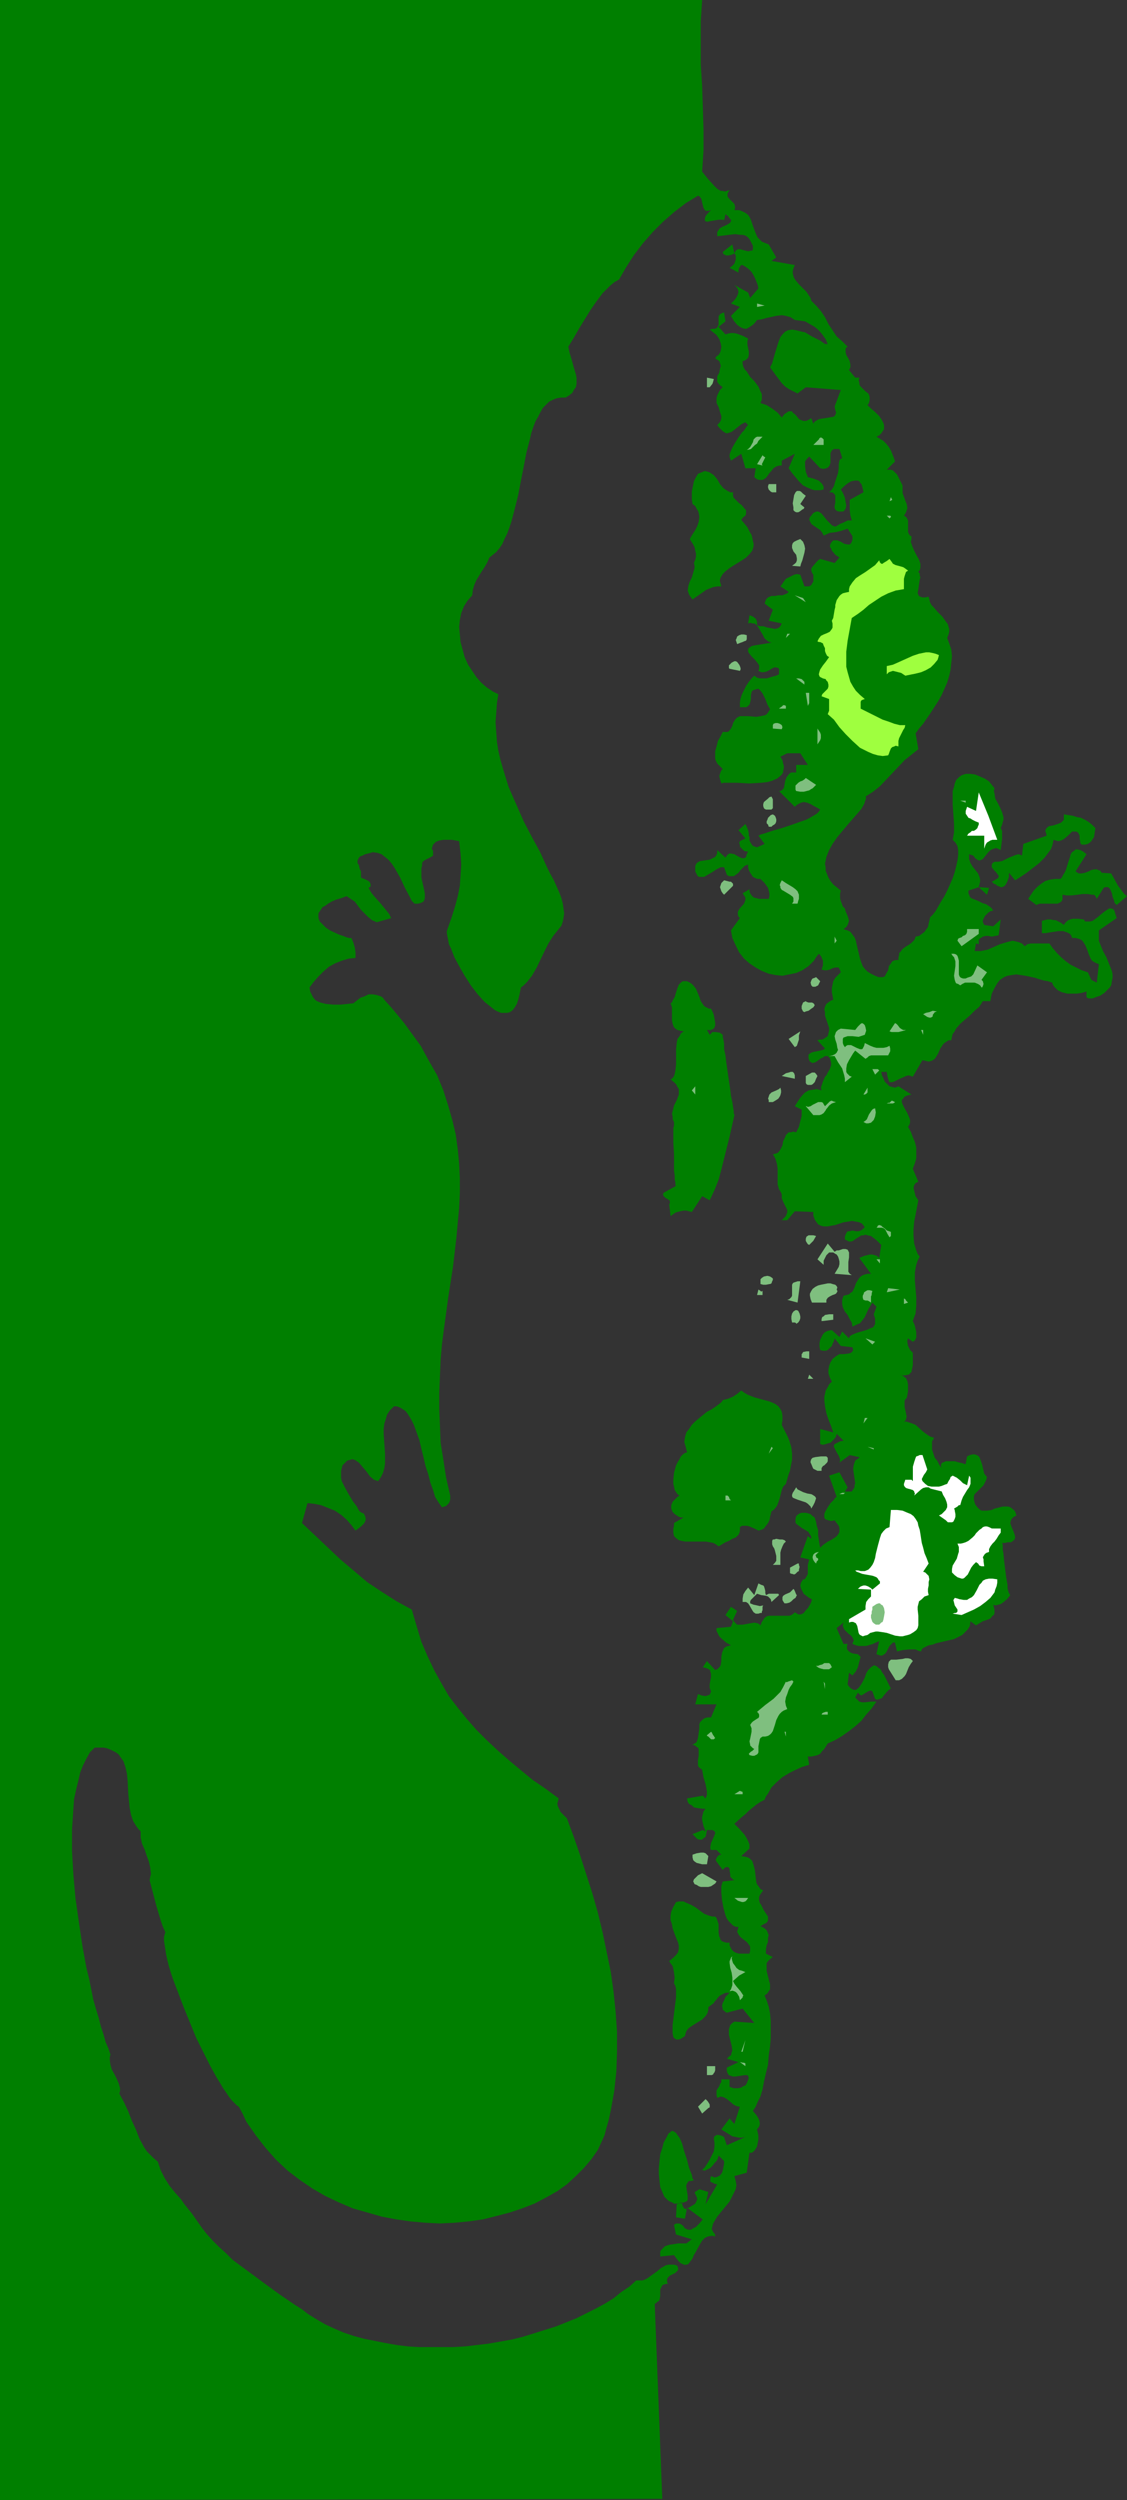 <?xml version="1.0" encoding="UTF-8" standalone="no"?>
<svg
   version="1.0"
   width="70.206mm"
   height="155.668mm"
   id="svg106"
   sodipodi:docname="Gecko - Cut-out.wmf"
   xmlns:inkscape="http://www.inkscape.org/namespaces/inkscape"
   xmlns:sodipodi="http://sodipodi.sourceforge.net/DTD/sodipodi-0.dtd"
   xmlns="http://www.w3.org/2000/svg"
   xmlns:svg="http://www.w3.org/2000/svg">
  <rect width="100%" height="100%" fill="#333333" stroke="none"/>
  <sodipodi:namedview
     id="namedview106"
     pagecolor="#ffffff"
     bordercolor="#000000"
     borderopacity="0.25"
     inkscape:showpageshadow="2"
     inkscape:pageopacity="0.0"
     inkscape:pagecheckerboard="0"
     inkscape:deskcolor="#d1d1d1"
     inkscape:document-units="mm" />
  <defs
     id="defs1">
    <pattern
       id="WMFhbasepattern"
       patternUnits="userSpaceOnUse"
       width="6"
       height="6"
       x="0"
       y="0" />
  </defs>
  <path
     style="fill:#007f00;fill-opacity:1;fill-rule:evenodd;stroke:none"
     d="m 165.316,0 -0.323,5.009 v 5.009 5.171 l 0.323,5.009 0.323,10.18 v 5.009 l -0.323,5.009 0.646,0.808 0.646,0.808 1.454,1.616 0.808,0.808 0.808,0.485 h 0.485 l 0.485,0.162 0.485,-0.162 0.646,-0.162 -0.323,0.485 -0.162,0.323 v 0.323 0.323 l 0.323,0.485 0.323,0.323 0.485,0.485 0.485,0.485 0.162,0.646 v 0.323 l -0.162,0.485 h 1.131 l 0.808,0.323 0.646,0.323 0.646,0.485 0.323,0.485 0.323,0.646 0.485,1.454 0.485,1.293 0.323,0.808 0.323,0.646 0.485,0.485 0.485,0.485 0.808,0.323 0.808,0.323 1.778,3.07 -1.131,0.808 5.494,0.97 -0.323,0.808 -0.162,0.646 v 0.485 l 0.162,0.646 0.162,0.485 0.323,0.485 0.808,0.97 0.808,0.808 0.97,0.97 0.646,0.97 0.323,0.485 0.162,0.646 1.131,1.131 1.131,1.293 0.97,1.454 0.808,1.616 0.97,1.454 0.97,1.454 1.293,1.131 1.293,1.293 -0.323,0.162 -0.162,0.323 v 0.808 l 0.162,0.646 0.485,0.808 0.323,0.646 0.162,0.808 v 0.646 l -0.162,0.323 -0.162,0.323 1.454,1.778 h 0.97 l -0.162,0.646 0.162,0.485 v 0.323 l 0.162,0.485 0.646,0.646 0.646,0.646 0.646,0.485 0.162,0.323 0.162,0.485 v 0.323 0.485 l -0.162,0.646 -0.323,0.485 0.808,0.808 0.97,0.808 0.97,0.97 0.646,0.97 0.323,0.646 0.162,0.485 v 0.485 0.485 l -0.323,0.485 -0.323,0.485 -0.485,0.485 -0.646,0.323 0.808,0.485 0.808,0.485 0.646,0.646 0.646,0.808 0.485,0.808 0.323,0.808 0.323,0.808 0.323,0.97 -1.939,1.939 h 0.808 l 0.646,0.162 0.485,0.485 0.485,0.485 0.646,1.293 0.323,0.646 0.323,0.646 v 0.97 0.808 l 0.646,1.778 0.323,0.808 0.162,0.97 -0.323,0.97 -0.162,0.323 -0.323,0.485 0.323,0.162 0.323,0.323 0.323,0.646 v 0.646 0.808 0.646 0.646 l 0.323,0.646 0.162,0.162 0.323,0.162 v 0.646 l -0.162,0.646 0.323,0.97 0.485,1.131 0.485,0.97 0.646,1.131 0.323,0.97 v 0.485 0.485 l -0.162,0.485 -0.323,0.485 0.323,0.323 v 0.485 l 0.162,0.485 -0.162,0.485 -0.162,1.131 -0.162,1.131 -0.162,0.97 0.162,0.323 0.162,0.323 0.323,0.162 0.485,0.162 h 0.646 l 0.808,-0.162 0.162,0.646 0.162,0.646 0.323,0.646 0.485,0.485 0.97,1.131 1.131,1.131 0.808,1.131 0.485,0.646 0.162,0.646 0.162,0.485 v 0.646 l -0.162,0.646 -0.323,0.808 0.485,1.293 0.485,1.454 0.162,1.616 -0.162,1.454 -0.162,1.616 -0.323,1.454 -0.485,1.616 -0.646,1.454 -0.646,1.454 -0.808,1.454 -1.778,2.747 -1.778,2.585 -0.97,1.131 -0.808,1.131 0.646,3.717 -1.616,1.293 -1.616,1.293 -2.909,3.07 -2.909,3.07 -1.616,1.293 -1.778,1.131 0.162,0.323 -0.162,0.485 -0.162,0.485 -0.162,0.485 -0.646,1.131 -0.97,1.131 -1.131,1.293 -1.131,1.293 -2.424,2.909 -1.131,1.616 -0.808,1.454 -0.646,1.616 -0.162,0.808 -0.162,0.808 0.162,0.808 v 0.808 l 0.323,0.808 0.323,0.808 0.485,0.808 0.646,0.808 0.808,0.646 0.97,0.808 -0.162,0.646 v 0.646 0.485 l 0.162,0.646 0.485,1.293 0.485,0.485 0.162,0.646 0.485,1.131 0.162,0.485 0.162,0.646 -0.162,0.485 -0.162,0.485 -0.323,0.485 -0.646,0.485 0.97,0.323 0.646,0.323 0.485,0.646 0.485,0.646 0.323,0.808 0.162,0.808 0.808,3.393 0.323,0.97 0.323,0.808 0.485,0.646 0.646,0.646 0.808,0.485 0.97,0.485 0.808,0.323 h 0.485 0.485 l 0.485,-0.162 0.162,-0.323 0.162,-0.323 0.485,-0.808 0.162,-0.97 0.485,-0.646 0.323,-0.485 0.323,-0.162 0.485,-0.162 h 0.646 v -0.646 l 0.162,-0.485 v -0.485 l 0.323,-0.323 0.485,-0.646 0.646,-0.485 0.808,-0.485 0.646,-0.485 0.646,-0.646 0.162,-0.323 0.162,-0.485 0.808,-0.162 0.646,-0.485 0.646,-0.485 0.323,-0.485 0.485,-0.646 0.162,-0.808 0.162,-0.646 0.162,-0.808 0.646,-0.646 0.646,-0.808 0.646,-1.131 0.646,-1.131 0.808,-1.293 0.646,-1.293 1.293,-2.909 0.485,-1.454 0.323,-1.293 0.323,-1.454 0.162,-1.293 v -1.131 l -0.162,-0.97 -0.485,-0.808 -0.646,-0.646 0.162,-0.808 0.162,-0.97 v -0.97 -0.97 l -0.162,-2.262 -0.162,-2.262 v -2.262 -0.97 l 0.323,-0.97 0.162,-0.808 0.323,-0.808 0.646,-0.646 0.646,-0.485 0.97,-0.323 h 1.131 l 1.131,0.162 1.131,0.485 1.131,0.485 0.97,0.646 0.646,0.808 0.646,0.808 -0.162,0.646 0.162,0.646 0.162,1.131 0.646,1.131 0.485,0.97 0.485,1.131 0.323,1.131 v 0.646 l -0.162,0.485 -0.162,0.646 -0.323,0.808 0.323,0.646 v 0.646 1.293 l -0.162,1.293 -0.162,1.293 -0.646,-0.323 -0.485,-0.162 -0.485,0.162 -0.485,0.162 -0.485,0.323 -0.323,0.323 -0.646,0.808 -0.646,0.808 -0.323,0.162 -0.323,0.162 h -0.323 l -0.323,-0.162 -0.485,-0.323 -0.485,-0.646 -0.97,-0.323 v 0.646 0.485 l 0.162,0.485 0.162,0.485 0.485,0.808 0.646,0.808 0.646,0.808 0.323,0.808 0.162,0.646 v 0.485 l -0.162,0.646 -0.162,0.646 2.424,0.162 -0.485,1.616 -1.939,-1.778 -2.424,0.808 v 0.646 l 0.162,0.323 0.162,0.485 0.323,0.323 0.808,0.323 0.808,0.323 0.97,0.485 0.97,0.323 0.97,0.646 0.323,0.323 0.323,0.485 -0.646,0.162 -0.485,0.323 -0.323,0.323 -0.485,0.485 -0.162,0.323 -0.323,0.646 v 0.485 l 0.323,0.646 2.101,0.323 1.778,-1.616 -0.485,3.717 -0.808,0.162 -0.808,0.162 -0.808,-0.162 h -0.646 l -0.646,0.162 -0.485,0.323 -0.323,0.162 -0.162,0.323 v 0.485 0.485 l -0.646,-0.162 -0.323,1.778 h 0.808 0.646 l 1.616,-0.323 1.454,-0.646 1.454,-0.646 1.616,-0.485 0.646,-0.162 0.646,-0.162 0.808,0.162 0.646,0.162 0.808,0.323 0.646,0.646 0.646,-0.485 0.808,-0.162 h 1.454 0.646 0.808 1.454 l 0.808,1.131 0.97,1.131 0.97,0.97 1.131,0.97 1.131,0.808 1.293,0.646 1.293,0.646 1.454,0.485 0.808,1.778 1.293,0.646 0.485,-4.363 -0.485,-0.162 -0.646,-0.323 -0.485,-0.323 -0.323,-0.485 -0.485,-1.131 -0.162,-0.485 -0.162,-0.485 -0.485,-1.131 -0.323,-0.485 -0.323,-0.485 -0.485,-0.323 -0.485,-0.162 -0.646,-0.162 h -0.808 l -0.162,-0.485 -0.323,-0.485 -0.323,-0.162 -0.323,-0.162 -0.97,-0.323 h -1.131 l -2.101,0.323 -0.97,0.162 h -0.808 v -2.909 l 1.293,-0.323 h 0.808 l 0.646,0.162 h 0.485 l 0.646,0.323 0.646,0.323 0.646,0.485 0.323,-0.485 0.485,-0.485 0.646,-0.323 0.646,-0.162 h 1.293 l 1.293,0.162 0.323,0.485 h 0.646 0.485 l 0.646,-0.162 1.131,-0.808 1.131,-0.97 0.646,-0.485 0.485,-0.323 0.485,-0.323 h 0.485 l 0.485,0.162 0.323,0.485 0.162,0.646 0.162,0.485 0.162,0.485 -4.202,2.909 v 0.808 0.808 0.808 l 0.323,0.808 0.646,1.616 0.808,1.454 0.646,1.616 0.646,1.616 0.162,0.808 v 0.808 l -0.162,0.808 -0.162,0.97 -0.323,0.485 -0.646,0.646 -0.646,0.646 -0.97,0.646 -0.97,0.323 -0.808,0.323 h -0.97 l -0.323,-0.162 -0.162,-0.162 v -1.293 l -1.131,0.323 -1.131,0.162 h -1.131 -1.131 l -1.293,-0.323 -0.97,-0.485 -0.808,-0.808 -0.323,-0.485 -0.162,-0.485 -0.97,-0.323 -0.97,-0.162 -1.131,-0.323 -0.97,-0.323 -2.262,-0.485 -1.131,-0.162 -0.97,-0.162 -1.131,0.162 -0.97,0.162 -0.808,0.323 -0.97,0.646 -0.646,0.808 -0.646,1.131 -0.323,0.646 -0.323,0.646 -0.162,0.808 -0.162,0.97 h -1.778 l -0.808,1.293 -1.131,0.97 -1.131,1.131 -1.131,0.97 -1.131,0.97 -0.97,1.131 -0.323,0.646 -0.485,0.646 -0.162,0.646 -0.162,0.808 h -0.646 l -0.485,0.323 -0.485,0.323 -0.323,0.323 -0.646,0.97 -0.485,1.131 -0.485,0.808 -0.323,0.485 -0.485,0.323 -0.323,0.162 -0.646,0.162 -0.646,-0.162 -0.808,-0.162 -2.262,3.878 -0.485,-0.162 -0.485,-0.162 -0.646,0.162 -0.323,0.162 -1.131,0.485 -0.97,0.485 -0.323,0.162 -0.485,0.162 h -0.323 -0.323 l -0.162,-0.323 -0.162,-0.485 -0.162,-0.646 -0.162,-0.97 h -1.293 l 0.162,0.808 0.323,0.646 0.323,0.808 0.485,0.485 0.646,0.646 0.646,0.162 0.646,0.162 0.485,-0.162 0.323,-0.162 v 0 l 3.07,1.939 -0.808,0.162 -0.808,0.323 -0.323,0.485 -0.323,0.323 v 0.485 l 0.162,0.485 0.485,0.97 0.646,1.131 0.485,1.131 0.162,0.485 v 0.646 l -0.162,0.485 -0.323,0.485 0.646,1.131 0.485,1.293 0.485,1.131 0.323,1.293 v 1.293 1.293 l -0.323,1.131 -0.485,1.293 1.293,3.07 -0.646,0.323 -0.323,0.485 -0.162,0.646 0.162,0.646 0.162,0.646 0.162,0.646 0.323,0.485 0.323,0.485 -0.646,3.393 -0.323,1.616 -0.162,1.778 v 1.616 l 0.162,1.778 0.485,1.616 0.323,0.808 0.485,0.646 -0.485,0.97 -0.323,0.97 -0.162,0.808 -0.162,0.97 v 1.939 l 0.162,1.939 0.162,1.939 v 1.939 l -0.162,1.939 -0.323,0.808 -0.323,0.97 0.323,0.646 0.162,0.485 0.323,1.454 v 0.646 0.646 l -0.323,0.646 -0.485,0.323 -1.131,-0.808 -0.162,0.485 v 0.323 l 0.162,0.97 0.485,0.97 0.646,0.646 v 0.97 0.97 0.97 l -0.162,0.808 -0.162,0.808 -0.323,0.323 -0.323,0.323 h -0.323 l -0.485,0.162 h -0.646 l -0.646,-0.162 0.485,0.162 0.323,0.162 0.646,0.485 0.323,0.646 0.162,0.808 v 0.808 0.808 l -0.162,0.97 -0.162,0.646 -0.323,0.323 -0.162,0.323 v 0.646 0.808 l 0.162,0.646 0.162,0.808 0.162,0.808 -0.162,0.646 -0.162,0.323 -0.323,0.323 0.485,-0.162 0.485,0.162 0.97,0.323 0.808,0.323 1.616,1.454 0.808,0.646 0.97,0.646 0.97,0.323 -0.485,0.808 v 0.97 0.97 l 0.323,0.97 0.323,0.97 0.646,0.808 0.485,0.97 0.485,0.646 -0.162,-0.485 v -0.323 l 0.162,-0.323 0.162,-0.162 0.485,-0.162 0.323,-0.162 h 0.97 1.131 l 1.131,0.323 0.808,0.162 0.323,0.162 h 0.323 l 0.323,-1.778 0.646,-0.323 0.646,-0.162 h 0.485 l 0.485,0.162 0.323,0.162 0.323,0.323 0.323,0.808 0.323,0.97 0.485,2.101 0.646,0.808 -0.162,0.646 -0.162,0.323 -0.485,0.97 -0.646,0.646 -0.808,0.808 -0.646,0.646 -0.162,0.485 v 0.323 0.485 l 0.162,0.646 0.162,0.485 0.485,0.646 0.485,0.485 0.485,0.323 h 0.646 0.646 l 1.131,-0.162 0.646,-0.323 0.646,-0.162 1.293,-0.323 h 0.646 0.646 l 0.485,0.162 0.646,0.485 0.485,0.485 0.323,0.97 -0.646,0.323 -0.485,0.485 -0.162,0.323 -0.162,0.646 0.162,0.485 0.162,0.485 0.485,1.131 0.323,0.97 v 0.485 l -0.162,0.323 -0.323,0.323 -0.485,0.323 h -0.808 l -0.646,0.162 h -0.646 l 0.162,0.323 v 0.646 0.646 l 0.162,0.808 0.162,1.778 0.485,3.878 0.323,1.778 v 0.808 l 0.162,0.646 0.162,0.485 0.323,0.485 -0.808,0.97 -0.97,0.808 -0.485,0.323 -0.646,0.162 -0.646,0.162 -0.485,-0.162 0.162,0.485 0.162,0.646 v 0.485 0.323 l -0.162,0.485 -0.323,0.162 -0.485,0.646 -0.808,0.323 -0.97,0.323 -0.808,0.485 -0.808,0.485 -1.293,-0.97 -0.162,1.131 -0.485,0.808 -0.646,0.646 -0.646,0.646 -0.97,0.485 -0.97,0.485 -2.101,0.485 -2.101,0.485 -0.808,0.323 -0.97,0.162 -0.646,0.323 -0.646,0.323 -0.323,0.323 -0.162,0.485 -0.646,-0.162 -0.646,-0.323 h -0.808 -0.646 l -1.616,0.162 -1.293,0.323 -0.485,-2.101 h -0.485 l -0.323,0.323 -0.485,0.485 -0.323,0.646 -0.323,0.646 -0.323,0.485 -0.485,0.323 -0.323,0.162 h -0.323 l -0.485,-0.162 -0.485,-0.162 0.646,-3.07 -0.808,0.323 -0.646,0.323 -1.616,0.485 h -0.97 -0.808 l -0.646,-0.162 -0.808,-0.323 0.162,-0.485 0.162,-0.323 -0.162,-0.323 v -0.162 l -0.485,-0.646 -0.646,-0.485 -0.485,-0.485 -0.485,-0.485 -0.323,-0.808 v -0.323 l 0.162,-0.485 -1.616,1.293 1.616,3.717 h 0.97 l -0.162,0.485 v 0.646 l 0.162,0.323 0.323,0.323 0.485,0.323 0.485,0.162 1.131,0.162 0.646,0.646 -0.323,1.131 -0.323,1.293 -0.485,0.97 -0.808,0.97 -0.808,-0.646 -0.323,2.747 0.323,0.485 0.485,0.485 0.323,0.162 0.323,0.162 h 0.323 0.162 l 0.646,-0.485 0.485,-0.646 0.485,-0.808 0.485,-0.97 0.323,-0.97 0.485,-0.808 0.646,-0.646 0.485,-0.323 0.323,-0.162 0.323,0.162 0.323,0.162 0.323,0.323 0.485,0.323 0.323,0.646 0.485,0.646 0.485,0.97 0.485,0.97 0.646,1.293 -0.485,0.323 -0.485,0.485 -0.808,0.97 -0.323,0.485 -0.485,0.162 -0.485,0.162 h -0.323 l -0.323,-0.162 -0.646,-1.778 -0.323,-0.162 h -0.162 l -0.485,0.162 -0.808,0.485 -0.485,0.323 -0.323,0.162 -0.323,-0.162 -0.162,-0.162 -0.323,-0.323 -0.646,1.131 0.485,0.485 0.485,0.485 0.646,0.162 h 0.646 l 1.454,-0.162 h 0.646 0.646 l -1.131,1.616 -1.293,1.454 -1.131,1.454 -1.454,1.293 -1.454,1.131 -1.616,1.131 -1.616,0.97 -1.778,0.808 -0.808,1.293 -0.485,0.485 -0.485,0.646 -0.646,0.323 -0.646,0.162 -0.808,0.162 h -0.808 l 0.323,1.939 -1.616,0.485 -1.454,0.646 -1.616,0.808 -1.616,0.97 -1.293,1.131 -1.293,1.293 -0.808,1.454 -0.485,0.646 -0.323,0.808 -0.97,0.485 -0.97,0.646 -1.778,1.454 -0.808,0.808 -0.808,0.646 -1.778,1.616 1.131,1.131 1.293,1.454 0.485,0.808 0.323,0.646 0.323,0.808 v 0.97 l -1.939,1.778 0.97,0.162 0.646,0.162 0.485,0.323 0.485,0.485 0.162,0.485 0.162,0.485 0.323,1.293 0.162,1.454 0.162,1.293 0.162,0.485 0.485,0.646 0.323,0.485 0.646,0.323 -0.485,0.646 -0.323,0.485 -0.162,0.485 v 0.646 l 0.162,0.646 0.323,0.485 0.646,1.293 0.646,0.97 0.323,0.485 v 0.646 0.323 l -0.323,0.485 -0.646,0.323 -0.808,0.485 0.646,0.323 0.485,0.323 0.323,0.323 0.162,0.323 0.323,0.808 -0.162,0.646 v 0.97 l -0.323,0.808 -0.162,0.97 v 0.97 l 1.616,0.808 -0.646,0.485 -0.485,0.485 -0.323,0.485 v 0.485 0.646 0.646 l 0.646,2.585 0.162,0.485 v 0.646 0.646 l -0.323,0.485 -0.323,0.485 -0.646,0.485 0.485,1.131 0.485,1.454 0.323,1.616 0.162,1.778 v 1.939 2.101 l -0.162,1.939 -0.323,2.262 -0.162,2.101 -0.485,1.939 -0.485,2.101 -0.323,1.778 -0.485,1.616 -0.646,1.293 -0.485,1.131 -0.646,0.97 0.808,0.97 0.323,0.485 0.323,0.646 0.162,0.646 v 0.485 l -0.162,0.485 -0.485,0.646 0.162,0.646 0.162,0.808 v 0.97 l -0.162,0.808 -0.162,0.808 -0.485,0.808 -0.485,0.485 -0.323,0.162 h -0.485 l -0.646,4.686 -2.909,0.808 0.323,1.131 0.162,0.97 -0.162,0.97 -0.485,0.97 -0.485,0.97 -0.485,0.97 -1.454,1.778 -1.454,1.778 -0.485,0.808 -0.485,0.808 -0.162,0.646 -0.162,0.646 0.323,0.646 0.485,0.646 v 0.485 l -0.485,-0.162 h -0.485 l -0.808,0.162 -0.646,0.323 -0.646,0.646 -0.485,0.808 -0.97,1.778 -0.485,0.808 -0.323,0.808 -0.485,0.646 -0.485,0.646 -0.485,0.162 h -0.646 l -0.162,-0.162 -0.485,-0.162 -0.323,-0.323 -0.323,-0.323 -0.485,-0.646 -0.485,-0.646 -3.232,0.323 v -0.646 -0.485 l 0.162,-0.323 0.323,-0.323 0.646,-0.646 0.97,-0.323 1.131,-0.162 0.97,-0.162 h 0.97 0.97 l 1.293,-0.97 -3.717,-1.131 -0.485,-2.262 0.485,-0.323 h 0.485 0.323 l 0.323,0.162 0.485,0.323 0.485,0.646 0.323,0.162 0.323,0.162 h 0.323 0.485 l 0.485,-0.323 0.646,-0.323 0.808,-0.808 0.808,-0.97 -3.717,-2.747 -0.485,2.585 -2.101,-0.323 0.162,-3.07 1.293,-0.485 v 0.162 l -0.646,0.162 h -0.646 -0.646 l -0.485,-0.323 -0.485,-0.162 -0.485,-0.323 -0.808,-0.808 -0.485,-1.131 -0.485,-1.131 -0.162,-1.454 -0.162,-1.616 v -1.454 l 0.162,-1.616 0.162,-1.616 0.485,-1.454 0.323,-1.293 0.646,-1.131 0.485,-0.97 0.808,-0.646 0.485,0.162 0.485,0.323 0.323,0.485 0.485,0.646 0.323,0.646 0.323,0.808 0.485,1.778 0.646,1.939 0.485,1.939 0.646,1.616 0.162,0.808 0.323,0.485 -0.646,0.162 h -0.485 l -0.323,0.323 -0.162,0.323 -0.162,0.323 v 0.485 l 0.162,0.97 0.162,0.97 v 0.808 0.323 l -0.323,0.323 -0.485,0.162 -0.485,0.162 v 0.162 0.162 l 0.162,0.485 0.323,0.485 0.485,0.162 0.808,-0.485 0.808,-0.485 0.485,-0.323 0.162,-0.323 0.162,-0.323 0.162,-0.485 -0.162,-0.485 -0.162,-0.323 -0.162,-0.323 -0.162,-0.323 0.162,-0.162 0.162,-0.162 0.323,-0.162 0.485,-0.323 2.101,0.646 -0.646,2.909 2.747,-4.686 -0.646,-0.162 -0.646,-0.323 -0.323,-0.162 v -0.485 -0.323 l 0.162,-0.485 0.485,0.162 0.323,0.162 0.646,-0.162 0.646,-0.323 0.485,-0.646 0.162,-0.485 0.162,-0.808 0.162,-0.808 v -0.646 l -1.293,-1.293 v 0 l -0.162,0.646 -0.323,0.646 -0.485,0.485 -0.485,0.646 -0.485,0.485 -0.646,0.323 -0.646,0.323 -0.646,-0.162 0.646,-0.646 0.646,-0.97 0.485,-0.808 0.485,-0.97 0.485,-0.97 0.162,-1.131 v -0.97 l -0.162,-0.97 0.162,-0.485 0.323,-0.162 0.162,-0.162 h 0.485 l 0.646,0.162 0.646,0.323 0.646,1.939 4.363,-1.939 -0.808,0.162 h -0.646 l -0.808,-0.162 -0.808,-0.162 -1.293,-0.808 -1.293,-0.808 1.939,-2.585 1.131,1.293 1.293,-4.04 -0.808,-0.162 -0.646,-0.323 -1.131,-0.97 -0.646,-0.485 -0.646,-0.323 -0.646,-0.162 -0.323,0.162 -0.485,0.162 -0.162,-0.646 v -0.646 -0.485 l 0.323,-0.485 0.323,-0.485 0.162,-0.485 0.323,-0.485 v -0.646 h 1.939 v 1.778 l 0.97,0.323 h 1.131 l 0.646,-0.162 0.485,-0.323 0.485,-0.162 0.323,-0.485 0.323,-0.808 0.162,-0.485 -0.162,-0.485 -0.162,-0.162 h -0.323 -0.485 l -0.97,0.162 -1.131,0.162 h -0.485 l -0.485,-0.162 -0.485,-0.162 -0.323,-0.485 -0.162,-0.485 v -0.808 l 2.747,-1.293 -2.747,-0.808 0.485,-0.485 0.485,-0.323 0.162,-0.646 0.162,-0.485 -0.162,-1.131 -0.646,-2.585 v -0.646 -0.646 l 0.162,-0.485 0.162,-0.485 0.485,-0.485 0.485,-0.323 4.686,0.323 -2.747,-3.393 -3.717,0.97 -0.323,-0.162 -0.323,-0.323 -0.323,-0.162 v -0.323 l -0.162,-0.646 0.162,-0.646 0.323,-0.646 0.323,-0.808 0.485,-0.485 0.485,-0.485 h -0.97 l -0.646,0.323 -0.646,0.323 -0.485,0.485 -0.485,0.646 -0.323,0.323 -0.162,0.323 -0.646,0.485 -0.646,0.485 v 0.646 l -0.162,0.646 -0.162,0.323 -0.323,0.485 -0.808,0.808 -2.101,1.293 -0.97,0.646 -0.323,0.323 -0.323,0.485 -0.162,0.485 -0.162,0.646 -0.485,0.323 -0.485,0.323 -0.485,0.162 h -0.646 l -0.162,-0.162 -0.323,-0.162 -0.162,-0.323 -0.162,-0.808 v -0.808 -1.131 l 0.162,-1.293 0.323,-2.585 0.323,-2.585 v -1.131 -0.97 l -0.162,-0.646 -0.323,-0.646 0.162,-1.293 -0.162,-1.293 -0.162,-0.808 -0.162,-0.646 -0.485,-0.646 -0.323,-0.485 0.97,-0.808 0.646,-0.646 0.485,-0.646 0.162,-0.808 v -0.808 l -0.162,-0.646 -0.646,-1.616 -0.646,-1.778 -0.162,-0.97 -0.323,-0.97 v -0.97 l 0.162,-0.97 0.485,-1.131 0.646,-1.131 0.646,-0.162 h 0.646 0.485 l 0.646,0.323 1.131,0.485 1.131,0.646 1.939,1.454 1.293,0.485 0.646,0.162 h 0.646 l 0.323,0.323 0.162,0.485 0.323,0.97 v 0.97 0.97 l 0.162,0.97 0.162,0.323 0.162,0.485 0.323,0.323 0.485,0.162 0.485,0.162 h 0.808 v 0.646 l 0.162,0.323 0.323,0.646 0.485,0.485 0.646,0.323 0.646,0.162 h 0.808 0.808 0.808 l 0.162,-0.646 v -0.485 -0.485 l -0.162,-0.323 -0.646,-0.808 -0.646,-0.485 -0.808,-0.646 -0.485,-0.646 -0.162,-0.323 -0.162,-0.323 0.162,-0.485 0.162,-0.646 h -0.646 l -0.646,-0.323 -0.485,-0.485 -0.485,-0.485 -0.485,-0.646 -0.323,-0.808 -0.485,-1.778 -0.323,-1.778 -0.162,-1.778 v -0.808 -0.646 l 0.162,-0.646 0.162,-0.485 2.747,-0.323 -0.323,-0.162 -0.162,-0.162 -0.485,-0.485 v -0.646 l -0.162,-0.808 v -0.485 l -0.162,-0.162 -0.162,-0.162 h -0.162 -0.323 l -0.323,0.162 -0.485,0.485 -1.454,-1.939 -0.162,-0.323 v -0.162 l 0.162,-0.323 0.162,-0.323 0.162,-0.162 0.323,-0.323 h 0.162 0.323 l -1.131,-1.131 h -1.293 l -0.162,-0.323 v -0.485 l 0.162,-0.808 0.646,-1.454 0.323,-0.808 v -0.323 l -0.162,-0.162 -0.162,-0.162 -0.323,-0.162 h -0.485 -0.808 l -0.162,0.97 -0.162,0.646 -0.485,0.323 -0.323,0.323 h -0.646 l -0.485,-0.162 -0.485,-0.485 -0.646,-0.646 2.424,-0.97 0.646,0.323 -0.485,-1.293 -0.323,-1.454 v -0.646 l 0.162,-0.646 0.162,-0.646 0.485,-0.646 h -0.646 l -1.293,-0.162 -0.808,-0.162 -0.485,-0.485 -0.646,-0.323 -0.323,-0.485 -0.162,-0.808 3.717,-0.646 0.646,0.646 0.323,-0.808 v -0.808 l -0.162,-0.97 -0.162,-0.808 -0.485,-1.616 -0.323,-1.778 -0.485,-0.323 -0.323,-0.323 -0.162,-0.323 v -0.485 -0.808 l 0.162,-0.97 v -0.808 -0.808 l -0.162,-0.323 -0.323,-0.162 -0.323,-0.323 -0.646,-0.162 0.485,-0.323 0.485,-0.323 0.162,-0.485 0.162,-0.485 0.162,-1.131 0.162,-1.131 v -0.97 l 0.162,-0.485 0.323,-0.323 0.323,-0.323 0.485,-0.323 0.646,-0.162 h 0.808 l 1.293,-3.07 h -5.01 l 0.646,-2.424 0.808,0.323 0.97,0.162 0.485,-0.162 0.485,-0.162 0.162,-0.323 0.162,-0.485 -0.323,-0.808 v -0.808 l 0.323,-1.778 v -0.808 l -0.162,-0.323 v -0.323 l -0.323,-0.323 -0.323,-0.162 -0.485,-0.162 -0.646,-0.162 0.97,-1.454 1.939,2.101 0.485,-0.162 0.323,-0.323 0.323,-0.323 0.162,-0.323 0.162,-0.97 v -0.97 l 0.162,-0.97 0.323,-0.808 0.162,-0.323 0.485,-0.323 0.485,-0.162 0.646,-0.162 -1.131,-0.646 -1.131,-0.97 -0.485,-0.485 -0.323,-0.646 -0.323,-0.646 v -0.646 l 3.394,-0.323 0.485,-1.293 -1.778,-1.454 1.293,-1.939 1.454,0.97 -0.97,2.101 0.323,0.485 0.323,0.323 0.323,0.323 h 0.485 0.808 l 1.778,-0.323 0.97,-0.162 0.808,0.162 0.323,0.162 0.323,0.323 0.323,-0.808 0.323,-0.485 0.323,-0.485 0.485,-0.323 0.485,-0.162 h 0.646 1.131 0.646 1.778 0.646 l 0.485,-0.162 0.485,-0.323 0.323,-0.323 0.323,0.162 0.485,0.323 h 0.646 l 0.646,-0.323 0.485,-0.646 0.485,-0.485 0.485,-0.808 0.323,-0.646 0.162,-0.646 -0.646,-0.323 -0.646,-0.485 -0.646,-0.485 -0.323,-0.646 -0.323,-0.646 -0.162,-0.646 0.162,-0.646 0.485,-0.808 h 0.323 l 0.162,-0.162 0.323,-0.485 0.323,-0.646 v -0.485 -1.616 l 0.162,-0.646 0.162,-0.646 -2.101,-0.485 1.778,-5.009 0.808,0.646 v -0.485 l -0.162,-0.323 -0.323,-0.485 -0.162,-0.323 -0.808,-0.485 -0.808,-0.485 -0.646,-0.485 -0.646,-0.485 -0.162,-0.323 v -0.485 -0.323 l 0.162,-0.646 0.323,-0.323 0.485,-0.323 0.485,-0.162 h 0.485 0.485 l 0.646,0.162 0.485,0.162 0.323,0.323 0.646,0.485 0.323,0.97 0.162,0.97 0.323,0.97 v 1.293 l 0.162,0.97 0.162,1.131 0.162,0.808 0.646,-0.646 1.131,-0.808 0.97,-0.485 0.97,-0.646 0.323,-0.323 0.323,-0.485 0.162,-0.323 v -0.485 -0.485 l -0.162,-0.485 -0.485,-0.646 -0.485,-0.646 -0.808,0.162 -0.646,-0.162 -0.485,-0.162 -0.323,-0.162 -0.162,-0.323 v -0.485 -0.323 l 0.162,-0.485 0.646,-1.131 0.646,-0.97 0.808,-0.808 0.323,-0.485 0.323,-0.162 -1.778,-5.009 2.424,-0.808 1.939,3.555 -0.646,0.97 h 1.616 l 0.323,-0.485 0.323,-0.485 v -0.485 l 0.162,-0.485 -0.162,-1.131 -0.162,-1.131 -0.162,-1.131 0.162,-0.97 0.162,-0.485 0.162,-0.485 0.485,-0.323 0.485,-0.323 v -0.162 l -2.262,-0.485 -2.424,1.778 0.162,-0.485 v -0.323 l -0.323,-0.808 -0.485,-0.808 -0.323,-0.646 -0.323,-0.646 v -0.323 l 0.162,-0.323 0.323,-0.162 0.323,-0.162 0.646,-0.323 0.808,-0.162 -1.616,-1.616 -0.162,0.646 -0.323,0.485 -0.485,0.485 -0.485,0.485 -0.646,0.162 -0.485,0.162 -0.646,0.162 -0.646,-0.162 v -3.555 l 3.07,0.808 -0.485,-1.454 -0.646,-1.616 -0.485,-1.454 -0.323,-1.616 -0.162,-1.454 v -0.808 l 0.162,-0.646 0.162,-0.808 0.485,-0.808 0.323,-0.646 0.646,-0.646 -0.485,-0.97 -0.323,-0.97 v -0.808 l 0.162,-0.97 0.323,-0.808 0.485,-0.808 0.808,-0.646 0.808,-0.485 h 0.485 0.485 l 1.293,-0.162 0.485,-0.162 0.323,-0.323 0.162,-0.323 -0.162,-0.646 v 0 l -2.747,-0.323 -1.454,-1.778 -0.162,0.646 -0.323,0.646 -0.162,0.485 -0.485,0.485 -0.485,0.485 -0.485,0.162 h -0.646 l -0.646,-0.162 -0.162,-0.808 v -0.808 l 0.162,-0.808 0.323,-0.646 0.323,-0.646 0.485,-0.485 0.646,-0.323 0.97,-0.162 1.778,1.616 0.646,-1.293 1.616,1.616 0.162,-0.485 0.485,-0.323 1.131,-0.485 1.131,-0.323 1.131,-0.323 1.131,-0.485 0.485,-0.162 0.323,-0.485 0.162,-0.323 v -0.646 -0.646 l -0.323,-0.97 0.646,-1.778 -0.97,-0.97 -0.97,1.616 -0.808,1.778 -0.485,0.646 -0.646,0.808 -0.808,0.323 -0.97,0.485 -0.162,-0.97 -0.485,-0.808 -0.485,-0.97 -0.646,-0.808 -0.485,-0.97 -0.162,-0.808 v -0.97 l 0.162,-0.485 0.162,-0.485 0.646,-0.162 0.646,-0.162 0.323,-0.323 0.485,-0.323 0.485,-0.97 0.323,-0.97 0.485,-0.808 0.323,-0.485 0.323,-0.323 0.485,-0.323 0.485,-0.162 0.646,-0.162 h 0.808 l -2.747,-3.717 1.131,-0.485 1.293,-0.323 h 0.646 l 0.646,0.162 0.485,0.162 0.485,0.485 0.485,-3.07 -0.97,-0.97 -0.808,-0.646 -0.646,-0.485 -0.808,-0.162 -0.485,-0.162 -0.485,0.162 h -0.485 l -0.485,0.323 -0.808,0.485 -0.646,0.485 -0.485,0.162 h -0.485 l -0.323,-0.162 -0.646,-0.323 v -0.646 l 0.162,-0.485 0.162,-0.323 0.162,-0.323 0.323,-0.162 h 0.323 l 0.646,-0.162 0.808,0.162 h 0.646 l 0.485,-0.162 0.323,-0.162 0.323,-0.323 0.323,-0.323 -0.646,-0.808 -0.646,-0.323 -0.808,-0.162 -0.97,-0.162 -0.808,0.162 -1.131,0.162 -1.939,0.646 -0.97,0.162 -0.808,0.162 h -0.97 l -0.646,-0.162 -0.646,-0.323 -0.485,-0.646 -0.323,-0.485 -0.162,-0.485 -0.162,-0.485 v -0.808 l -4.363,-0.162 -1.778,2.101 h -1.293 l 0.485,-0.485 0.485,-0.485 0.162,-0.485 0.162,-0.323 v -0.646 l -0.323,-0.646 -0.323,-0.646 -0.323,-0.646 -0.323,-0.808 v -0.485 -0.485 l -0.323,-0.646 -0.323,-0.485 -0.323,-1.131 v -1.131 -2.585 l -0.162,-1.131 -0.323,-1.131 -0.323,-0.646 -0.323,-0.485 0.646,-0.162 0.485,-0.162 0.323,-0.323 0.323,-0.485 0.485,-0.97 0.162,-0.97 0.485,-0.97 0.162,-0.485 0.323,-0.323 0.323,-0.323 h 0.485 l 0.646,-0.162 0.646,0.162 0.646,-1.293 0.323,-1.293 0.323,-1.293 v -1.454 l -1.616,-0.808 1.131,-1.778 0.646,-0.808 0.646,-0.646 0.808,-0.485 0.97,-0.162 0.97,-0.162 1.131,0.323 -0.162,-0.646 0.162,-0.485 0.323,-0.97 0.485,-1.131 0.323,-0.323 0.323,-0.646 0.485,-0.808 0.323,-0.97 v -0.485 l -0.162,-0.646 -0.162,-0.485 -0.485,-0.485 h -0.646 l -0.485,0.323 -0.646,0.323 -0.646,0.485 -0.485,0.323 -0.646,0.162 h -0.162 l -0.162,-0.162 -0.323,-0.162 -0.162,-0.323 -0.162,-0.485 v -0.485 -0.323 l 0.162,-0.162 0.485,-0.323 0.485,-0.162 1.616,-0.323 0.646,-0.162 0.485,-0.323 -1.778,-1.939 0.485,-0.162 h 0.646 l 0.323,-0.162 0.485,-0.323 0.485,-0.323 0.162,-0.646 0.162,-0.646 v -0.646 l -0.485,-1.454 -0.485,-1.454 v -0.808 l -0.162,-0.646 0.162,-0.646 0.323,-0.646 0.646,-0.485 0.485,-0.323 0.485,-0.162 -0.162,-0.97 -0.162,-0.808 v -0.97 l 0.162,-0.808 0.162,-0.808 0.485,-0.808 0.646,-0.646 0.646,-0.646 -0.162,-0.485 -0.162,-0.323 -0.162,-0.323 h -0.162 -0.646 l -0.646,0.162 -0.323,0.162 -0.323,0.162 -0.646,0.162 h -0.646 l -0.646,-0.162 0.323,-0.97 v -1.131 l -0.162,-0.323 -0.162,-0.485 -0.323,-0.485 -0.323,-0.323 -0.646,0.808 -0.485,0.808 -0.646,0.646 -0.646,0.646 -1.454,0.97 -1.454,0.646 -1.616,0.323 -1.616,0.323 -1.616,-0.162 -1.616,-0.323 -1.616,-0.646 -1.454,-0.808 -1.454,-0.97 -1.293,-1.131 -1.131,-1.454 -0.808,-1.616 -0.808,-1.778 -0.323,-1.778 2.101,-2.909 -0.323,-0.323 -0.162,-0.485 v -0.323 -0.323 l 0.323,-0.646 1.131,-1.293 0.323,-0.808 v -0.323 -0.323 l -0.323,-0.485 -0.323,-0.485 1.616,-0.97 v 0.485 l 0.162,0.485 0.323,0.485 0.485,0.485 0.646,0.162 0.646,0.162 h 0.808 1.454 l 0.162,-0.646 v -0.646 l -0.162,-0.646 -0.162,-0.646 -0.808,-1.131 -0.97,-0.97 h -0.646 l -0.485,-0.162 -0.646,-0.323 -0.323,-0.485 -0.323,-0.485 -0.323,-0.646 -0.162,-0.646 v -0.646 l -0.808,0.323 -0.485,0.485 -0.485,0.485 -0.485,0.646 -0.646,0.485 -0.485,0.323 h -0.808 -0.323 l -0.485,-0.323 -0.646,-1.778 h -0.323 -0.485 l -0.97,0.485 -0.97,0.646 -1.131,0.646 -0.808,0.485 h -0.485 -0.485 -0.323 l -0.323,-0.323 -0.162,-0.323 -0.323,-0.646 v -0.808 -0.485 l 0.162,-0.323 0.162,-0.323 0.485,-0.323 0.323,-0.162 1.131,-0.162 1.131,-0.162 0.97,-0.485 0.323,-0.162 0.323,-0.485 0.162,-0.485 v -0.646 l 1.939,1.778 0.323,-0.485 0.323,-0.323 0.323,-0.162 h 0.323 l 0.808,0.162 0.808,0.485 0.646,0.323 0.485,0.162 h 0.162 l 0.485,-0.162 0.162,-0.162 0.162,-0.646 0.323,-0.646 h -0.485 l -0.485,-0.162 -0.323,-0.323 -0.323,-0.323 -0.323,-0.323 v -0.485 l -0.162,-0.323 0.162,-0.485 1.293,-0.646 -1.616,-1.939 1.616,-1.454 0.323,0.646 0.323,0.808 0.162,0.808 v 0.485 l 0.162,0.323 v 0.808 l 0.323,0.646 0.485,0.646 0.485,0.162 0.485,0.162 1.778,-0.808 -1.454,-1.939 0.646,-0.323 0.646,-0.162 0.97,-0.323 0.97,-0.323 2.262,-0.646 2.424,-0.808 2.262,-0.808 0.97,-0.323 0.97,-0.485 0.808,-0.485 0.808,-0.485 0.485,-0.485 0.323,-0.485 -0.808,-0.485 -0.323,-0.162 -0.323,-0.162 -0.808,-0.485 -0.808,-0.323 -0.808,-0.162 -0.646,0.162 -0.646,0.323 -0.485,0.323 -0.323,0.323 -3.717,-3.717 h 0.323 l 0.323,-0.162 0.323,-0.323 0.162,-0.162 0.162,-0.808 0.162,-0.97 0.323,-0.808 0.485,-0.646 0.323,-0.323 0.323,-0.162 h 0.485 0.646 v -1.778 h 2.747 l -1.778,-2.747 h -3.07 l -1.616,0.808 0.485,0.808 0.162,0.808 0.162,0.485 v 0.646 l -0.162,0.646 v 0.323 l -0.323,0.485 -0.323,0.323 -0.808,0.646 -1.131,0.485 -1.131,0.323 -1.454,0.162 -2.909,0.162 -2.747,-0.162 h -1.293 -1.939 l -0.485,0.162 -0.323,-0.97 -0.162,-0.808 0.162,-0.485 0.162,-0.485 0.162,-0.323 0.323,-0.323 -0.485,-0.485 -0.485,-0.485 -0.323,-0.323 -0.323,-0.646 -0.162,-0.485 v -0.646 -1.131 l 0.323,-1.131 0.323,-1.293 0.646,-1.131 0.485,-0.97 h 0.485 0.485 0.162 l 0.323,-0.162 0.485,-0.646 0.323,-0.646 0.162,-0.646 0.485,-0.808 0.485,-0.485 0.323,-0.162 0.323,-0.162 h 0.97 0.97 l 1.939,0.162 0.97,-0.162 0.808,-0.162 0.485,-0.162 0.323,-0.323 0.323,-0.485 0.323,-0.485 -0.646,-1.131 -0.485,-1.293 -0.646,-1.293 -0.485,-0.646 -0.485,-0.485 -0.646,0.162 -0.485,0.162 -0.323,0.162 -0.162,0.323 -0.162,0.808 v 0.808 l -0.162,0.808 -0.162,0.485 -0.162,0.162 -0.323,0.323 -0.323,0.162 h -0.646 -0.808 v -1.131 l 0.162,-0.97 0.323,-0.97 0.485,-0.97 0.485,-0.97 0.646,-0.97 0.646,-0.808 0.646,-0.646 0.646,0.485 0.646,0.162 h 0.808 0.808 l 1.616,-0.485 0.646,-0.162 0.646,-0.323 v -1.293 l -0.162,-0.162 -0.485,-0.162 h -0.485 l -0.646,0.323 -0.485,0.323 -0.646,0.323 -0.646,0.162 h -0.646 l -0.323,-0.162 -0.323,-0.162 0.162,-0.485 v -0.485 -0.323 l -0.323,-0.485 -0.646,-0.808 -0.808,-0.808 -0.646,-0.808 -0.162,-0.323 v -0.323 -0.323 l 0.323,-0.323 0.485,-0.323 0.646,-0.162 4.04,-0.646 -0.485,-0.162 -0.323,-0.162 -0.808,-0.646 -0.485,-0.97 -0.485,-0.808 -0.485,-0.808 -0.485,-0.646 -0.485,-0.323 h -0.485 l -0.485,-0.162 -0.485,0.162 0.323,-1.939 0.808,0.323 0.646,0.485 0.162,0.323 0.162,0.485 v 0.323 0.485 l 0.646,0.162 h 0.808 l 0.97,0.323 0.97,0.162 0.808,0.162 0.646,-0.162 0.323,-0.162 0.323,-0.323 0.162,-0.323 0.162,-0.323 -3.07,-0.646 0.97,-2.585 -1.939,-1.454 0.162,-0.485 0.162,-0.485 0.162,-0.162 0.323,-0.323 0.808,-0.323 h 0.808 l 0.808,-0.162 h 0.97 l 0.808,-0.323 0.323,-0.162 0.323,-0.323 -1.939,-1.293 0.485,-0.646 0.323,-0.485 0.485,-0.646 0.646,-0.323 0.646,-0.323 0.646,-0.323 0.646,-0.162 0.808,0.162 0.97,2.747 h 0.646 0.485 l 0.485,-0.323 0.162,-0.323 0.323,-0.485 v -0.485 -0.646 -0.485 l -0.162,-0.162 -0.162,-0.323 -0.162,-0.485 v -0.485 l 0.323,-0.485 0.97,-1.131 0.323,-0.323 0.485,-0.323 3.394,0.97 1.131,-1.293 -0.485,-0.323 -0.485,-0.323 -0.808,-0.97 -0.162,-0.485 -0.323,-0.485 0.162,-0.646 0.323,-0.485 0.323,-0.323 h 0.323 0.323 0.323 l 0.808,0.323 0.808,0.485 0.808,0.162 h 0.162 0.323 l 0.323,-0.323 0.162,-0.323 0.162,-0.485 v -0.808 l -1.131,-1.778 -1.454,0.485 -1.293,0.323 -1.454,0.162 -1.454,0.646 -0.323,-0.646 -0.485,-0.646 -1.454,-0.97 -0.646,-0.485 -0.323,-0.646 -0.162,-0.323 v -0.162 l 0.162,-0.485 0.323,-0.323 0.323,-0.485 0.485,-0.323 0.485,-0.162 h 0.323 l 0.323,0.162 0.485,0.323 0.646,0.808 0.646,0.808 0.808,0.808 0.323,0.323 0.323,0.162 0.485,0.162 0.323,-0.162 0.808,-0.485 0.808,-0.323 0.97,-0.485 h 0.485 0.485 l -0.323,-1.131 -0.162,-1.293 v -1.131 -1.293 l 3.232,-1.778 -0.162,-0.808 -0.162,-0.646 -0.162,-0.485 -0.323,-0.323 -0.162,-0.323 -0.323,-0.162 h -0.485 -0.323 l -0.808,0.162 -0.808,0.485 -0.808,0.646 -0.808,0.808 0.323,0.485 0.323,0.646 0.323,0.808 0.162,0.97 0.162,0.808 -0.162,0.808 -0.162,0.162 -0.162,0.323 -0.323,0.162 h -0.485 -0.485 l -0.485,-0.162 -0.162,-0.162 -0.162,-0.162 -0.162,-0.323 v -0.485 l 0.162,-0.808 v -0.808 -0.808 l -0.162,-0.323 -0.323,-0.323 -0.323,-0.162 h -0.646 l 0.646,-0.646 0.485,-0.808 0.323,-1.131 0.323,-0.97 0.323,-0.97 0.162,-1.131 v -0.97 l 0.162,-0.808 0.162,-0.323 0.323,-0.162 0.162,-0.162 v -0.162 0.162 l -0.646,-2.101 h -0.808 -0.485 l -0.485,0.323 -0.162,0.323 -0.162,0.323 v 0.485 1.778 l -0.162,0.485 -0.162,0.323 -0.323,0.323 -0.323,0.162 -0.646,0.162 -0.808,-0.162 -2.586,-2.747 -0.485,0.485 -0.485,0.646 v 0.485 0.646 l 0.162,1.293 0.485,1.293 0.646,0.162 0.646,0.162 1.293,0.485 0.485,0.485 0.323,0.323 0.323,0.646 v 0.646 l -0.808,0.162 h -0.646 -0.646 l -0.646,-0.162 -1.131,-0.485 -0.97,-0.485 -0.97,-0.97 -0.808,-0.97 -0.808,-0.97 -0.808,-1.131 1.454,-3.393 -3.07,1.616 v 1.131 h -0.485 l -0.646,0.162 -0.323,0.162 -0.485,0.323 -0.646,0.808 -0.323,0.323 -0.323,0.485 -0.485,0.646 -0.485,0.323 -0.323,0.162 h -0.323 -0.485 l -0.485,-0.162 -0.646,-0.485 0.323,-2.101 h -2.424 l -0.97,-3.393 -2.424,1.616 -0.162,-0.485 -0.162,-0.323 v -0.646 l 0.162,-0.485 0.485,-1.131 0.646,-1.131 0.808,-1.293 0.808,-1.131 0.485,-0.485 0.323,-0.485 0.323,-0.485 0.323,-0.323 -0.646,-0.646 -0.97,0.485 -0.808,0.646 -0.808,0.646 -0.646,0.485 -0.97,0.323 h -0.323 l -0.323,-0.162 -0.485,-0.323 -0.323,-0.323 -0.485,-0.485 -0.485,-0.646 0.485,-0.485 0.323,-0.485 0.162,-0.646 v -0.485 l -0.323,-0.97 -0.323,-1.131 -0.485,-0.97 v -0.646 -0.485 l 0.162,-0.646 0.323,-0.646 0.323,-0.646 0.646,-0.646 -0.646,-0.485 -0.323,-0.323 -0.323,-0.485 v -0.323 -0.485 -0.485 l 0.485,-0.808 0.162,-0.97 0.162,-0.485 v -0.323 l -0.162,-0.485 -0.162,-0.485 -0.485,-0.323 -0.485,-0.323 0.323,-0.485 0.485,-0.323 0.323,-0.485 0.162,-0.485 0.162,-0.97 -0.162,-0.808 -0.323,-0.97 -0.646,-0.97 -0.808,-0.646 -0.808,-0.646 0.646,-0.162 h 0.485 l 0.485,-0.162 0.162,-0.162 0.162,-0.323 0.162,-0.323 V 75.786 75.14 74.494 l 0.162,-0.323 0.323,-0.323 0.323,-0.162 0.485,-0.162 0.323,2.101 -1.616,1.293 1.616,1.778 0.485,-0.162 0.808,-0.162 h 0.646 l 0.808,0.162 1.293,0.485 1.293,0.646 -0.162,0.646 v 0.808 l 0.323,1.616 v 0.808 l -0.162,0.646 -0.162,0.162 -0.323,0.323 -0.323,0.162 -0.485,0.162 v 0.646 l 0.162,0.646 0.323,0.646 0.485,0.485 0.808,1.293 0.97,0.97 0.97,1.293 0.485,1.131 0.323,0.646 v 0.646 0.646 l -0.323,0.808 1.454,0.485 1.293,0.808 1.293,0.97 0.97,1.131 0.646,-0.808 0.485,-0.323 0.485,-0.323 h 0.323 0.485 l 0.162,0.323 0.646,0.485 0.646,0.808 0.323,0.323 0.485,0.162 0.323,0.162 h 0.646 l 0.485,-0.162 0.808,-0.485 0.485,1.293 0.323,-0.485 0.808,-0.485 0.485,-0.162 1.131,-0.162 0.97,-0.162 0.97,-0.162 0.323,-0.162 0.162,-0.323 0.162,-0.323 v -0.323 l -0.162,-0.485 -0.162,-0.808 1.454,-3.878 -8.242,-0.646 -1.939,1.454 -0.97,-0.485 -0.97,-0.485 -0.97,-0.646 -0.808,-0.808 -1.454,-1.939 -1.293,-1.778 0.485,-0.97 0.646,-2.262 0.646,-2.101 0.323,-0.97 0.323,-0.808 0.485,-0.646 0.646,-0.646 0.646,-0.323 0.97,-0.162 0.97,0.162 0.646,0.162 0.646,0.162 0.808,0.162 0.808,0.485 0.808,0.485 0.97,0.485 0.97,0.485 1.131,0.808 h 0.646 l -0.485,-1.131 -0.808,-1.131 -0.808,-0.97 -0.97,-0.808 -1.131,-0.646 -1.131,-0.646 -1.131,-0.162 -1.293,-0.162 -0.485,-0.323 -0.485,-0.323 -1.131,-0.323 -0.97,-0.162 -1.293,0.162 -2.262,0.485 -1.131,0.323 -1.131,0.162 -0.485,0.646 -0.485,0.485 -0.485,0.323 -0.485,0.323 -0.323,0.162 -0.323,0.162 -0.808,-0.162 -0.646,-0.323 -0.646,-0.485 -0.808,-0.97 -0.646,-1.131 2.101,-2.101 -2.101,-0.808 0.485,-0.485 0.485,-0.485 0.323,-0.485 0.323,-0.646 0.162,-0.646 -0.162,-0.646 -0.323,-0.485 -0.485,-0.485 3.232,1.778 0.485,1.293 1.939,-2.262 -0.162,-0.808 -0.323,-0.808 -0.323,-0.808 -0.323,-0.646 -0.485,-0.808 -0.646,-0.646 -0.646,-0.485 -0.808,-0.485 h -0.323 l -0.162,0.162 -0.323,0.485 -0.162,0.646 v 0.485 l -2.101,-1.131 0.485,-0.323 0.323,-0.323 0.323,-0.323 0.162,-0.485 0.162,-0.485 v -0.485 -0.485 l -0.323,-0.485 -0.646,0.323 -0.808,0.162 h -0.485 l -0.323,-0.162 -0.323,-0.162 -0.162,-0.485 2.262,-1.778 0.485,2.101 0.162,-0.323 0.162,-0.323 0.485,-0.323 h 0.646 l 0.485,0.162 1.293,0.323 0.646,-0.162 h 0.323 l 0.162,-0.323 V 57.85 l -0.323,-0.646 -0.323,-0.646 -0.323,-0.485 -0.323,-0.323 -0.485,-0.323 -0.646,-0.162 h -0.485 l -1.293,-0.162 -1.454,0.162 -1.293,0.162 -1.454,0.162 v -0.485 -0.485 l 0.323,-0.485 0.162,-0.323 0.808,-0.485 0.808,-0.323 0.808,-0.485 0.162,-0.162 0.162,-0.323 v -0.323 l -0.323,-0.323 -0.323,-0.485 -0.646,-0.485 -0.323,1.454 -0.162,-0.162 h -0.323 -0.808 l -1.939,0.323 -0.808,0.162 -0.323,-0.162 h -0.162 v -0.323 -0.323 l 0.162,-0.485 0.323,-0.485 0.97,-0.97 -0.485,0.162 h -0.485 -0.323 l -0.162,-0.162 -0.323,-0.485 -0.162,-0.646 -0.162,-0.646 -0.162,-0.808 -0.323,-0.485 -0.162,-0.162 -0.323,-0.162 -2.909,1.778 -2.747,2.101 -2.586,2.262 -2.424,2.424 -2.262,2.585 -2.101,2.747 -1.778,2.747 -1.778,3.07 -1.131,0.646 -0.97,0.808 -1.778,1.778 -1.454,1.939 -1.454,2.101 -1.293,2.101 -1.293,2.101 -1.293,2.262 -1.293,2.101 0.323,1.454 0.485,1.616 0.485,1.778 0.485,1.616 0.162,0.808 v 0.808 0.646 l -0.162,0.808 -0.485,0.646 -0.323,0.646 -0.808,0.646 -0.808,0.485 h -1.131 l -0.97,0.162 -0.808,0.323 -0.97,0.485 -0.646,0.646 -0.808,0.808 -0.646,1.131 -0.485,0.97 -0.646,1.131 -0.485,1.293 -0.485,1.454 -0.323,1.454 -0.808,3.07 -0.646,3.393 -0.646,3.232 -0.646,3.393 -0.808,3.232 -0.808,3.07 -0.485,1.454 -0.485,1.293 -0.646,1.293 -0.485,1.131 -0.646,0.97 -0.808,0.97 -0.808,0.646 -0.808,0.646 -0.485,1.131 -0.646,1.131 -0.646,0.97 -1.293,2.101 -0.485,1.131 -0.323,1.131 -0.162,1.293 -1.131,1.293 -0.808,1.293 -0.646,1.616 -0.323,1.616 -0.162,1.616 0.162,1.778 0.162,1.778 0.485,1.778 0.485,1.778 0.808,1.778 0.97,1.454 0.97,1.454 1.131,1.293 1.293,1.131 1.454,0.97 1.293,0.646 -0.323,2.101 -0.162,2.262 -0.162,2.262 0.162,2.262 0.162,2.262 0.323,2.101 0.485,2.101 0.646,2.262 0.646,2.101 0.646,2.101 1.778,4.04 1.778,4.04 1.939,3.717 1.939,3.555 1.616,3.555 0.808,1.616 0.808,1.454 0.646,1.454 0.646,1.454 0.485,1.293 0.323,1.293 0.162,1.131 0.162,1.131 -0.162,1.131 -0.162,0.808 -0.323,0.97 -0.646,0.808 -1.293,1.616 -1.131,1.778 -0.97,1.939 -1.778,3.717 -1.131,1.939 -1.131,1.454 -0.808,0.808 -0.646,0.485 -0.323,1.616 -0.323,1.293 -0.323,0.97 -0.485,0.808 -0.485,0.646 -0.646,0.485 -0.646,0.162 h -0.646 -0.808 l -0.808,-0.323 -0.646,-0.323 -0.808,-0.646 -0.808,-0.646 -0.808,-0.646 -1.616,-1.778 -1.616,-2.101 -1.454,-2.262 -1.293,-2.262 -1.131,-2.101 -0.808,-2.101 -0.485,-0.97 -0.162,-0.97 -0.162,-0.808 -0.162,-0.808 v -0.485 l 0.162,-0.485 0.97,-2.747 0.808,-2.585 0.646,-2.424 0.485,-2.424 0.162,-2.424 0.162,-2.585 -0.162,-2.585 -0.162,-1.454 -0.162,-1.454 -0.808,-0.162 -0.97,-0.162 h -0.97 -0.97 l -0.97,0.162 -0.808,0.323 -0.646,0.646 -0.162,0.485 -0.162,0.485 0.323,0.485 v 0.485 0.323 0.323 l -0.485,0.323 -0.646,0.323 -0.646,0.323 -0.485,0.323 -0.162,0.162 -0.162,0.323 v 0.162 0.485 l -0.162,0.485 v 0.808 0.646 0.808 l 0.323,1.454 0.323,1.454 0.162,0.808 v 0.646 0.485 l -0.162,0.485 -0.162,0.323 -0.646,0.323 -0.646,0.162 h -0.808 l -0.646,-0.646 -0.485,-0.97 -1.131,-2.101 -1.131,-2.424 -1.293,-2.262 -0.646,-0.97 -0.808,-0.97 -0.808,-0.646 -0.808,-0.646 -0.97,-0.323 -1.131,-0.162 -0.485,0.162 -0.646,0.162 -0.646,0.162 -0.646,0.323 -0.485,0.162 -0.323,0.323 -0.162,0.323 -0.162,0.323 v 0.646 l 0.323,0.485 0.162,0.808 0.323,0.646 v 0.808 0.646 l 0.323,0.162 0.485,0.162 0.97,0.485 0.323,0.323 0.162,0.485 v 0.485 l -0.485,0.323 0.646,1.131 0.646,0.808 1.454,1.616 1.454,1.778 0.646,0.808 0.485,0.97 -3.394,0.97 -1.131,-0.485 -0.97,-0.808 -0.808,-0.808 -0.808,-0.808 -1.454,-1.939 -0.97,-0.646 -0.97,-0.646 -1.293,0.485 -1.131,0.323 -1.131,0.485 -0.808,0.485 -0.646,0.485 -0.646,0.323 -0.323,0.485 -0.323,0.485 -0.323,0.485 v 0.323 0.485 0.323 l 0.323,0.808 0.646,0.646 0.808,0.808 0.97,0.646 2.101,0.97 0.97,0.323 0.808,0.323 0.646,0.162 h 0.485 l 0.485,1.131 0.323,1.131 0.162,1.131 v 1.293 l -1.616,0.162 -1.616,0.485 -1.616,0.646 -1.454,0.808 -1.293,1.131 -1.131,1.131 -1.131,1.293 -0.97,1.293 0.162,0.97 0.323,0.646 0.323,0.646 0.485,0.646 0.485,0.323 0.808,0.323 0.646,0.162 0.646,0.162 1.778,0.162 h 1.616 l 1.616,-0.162 1.454,-0.162 0.808,-0.646 0.808,-0.646 0.97,-0.323 0.97,-0.485 h 0.97 l 0.97,0.162 0.97,0.323 0.485,0.323 0.323,0.485 1.616,1.778 1.616,1.939 1.454,1.778 1.293,1.778 1.293,1.778 1.293,1.778 1.939,3.555 1.939,3.393 1.454,3.555 1.131,3.555 0.97,3.393 0.808,3.393 0.485,3.555 0.323,3.393 0.162,3.393 v 3.393 l -0.162,3.555 -0.323,3.393 -0.323,3.555 -0.808,6.948 -1.131,7.272 -0.97,7.11 -0.485,3.717 -0.323,3.717 -0.162,3.878 -0.162,3.878 v 3.878 l 0.162,3.878 0.162,4.04 0.646,4.04 0.646,4.201 0.97,4.201 v 0.485 0.485 l -0.162,0.485 -0.162,0.323 -0.323,0.323 -0.323,0.323 -0.97,0.323 -0.808,-1.131 -0.808,-1.293 -0.485,-1.616 -0.646,-1.778 -0.485,-1.939 -0.646,-1.939 -0.485,-2.101 -0.485,-1.939 -0.485,-2.101 -0.646,-1.778 -0.646,-1.778 -0.646,-1.293 -0.808,-1.293 -0.485,-0.646 -0.485,-0.323 -0.485,-0.323 -0.646,-0.323 -0.485,-0.162 h -0.646 l -0.97,0.97 -0.646,0.97 -0.323,1.131 -0.323,0.97 -0.162,1.293 v 1.131 l 0.323,4.686 v 1.131 1.131 l -0.162,1.131 -0.323,1.131 -0.485,0.97 -0.646,0.97 -0.485,-0.162 -0.485,-0.162 -0.97,-0.808 -0.808,-1.131 -0.97,-1.131 -0.808,-0.97 -0.485,-0.323 -0.485,-0.323 -0.646,-0.162 -0.485,0.162 -0.646,0.162 -0.485,0.485 -0.646,0.646 -0.162,0.646 -0.162,0.646 v 0.808 0.808 l 0.162,0.808 0.808,1.616 0.808,1.454 0.97,1.616 0.97,1.293 0.323,0.646 0.323,0.485 0.485,0.323 0.485,0.162 0.323,0.646 0.162,0.646 -0.162,0.646 -0.323,0.485 -0.646,0.646 -1.293,0.97 -0.97,-1.293 -1.131,-1.293 -1.293,-1.131 -1.454,-0.97 -1.616,-0.646 -1.616,-0.646 -1.616,-0.323 -1.616,-0.162 -1.293,4.686 5.979,5.656 3.07,2.909 3.07,2.585 3.232,2.747 3.394,2.262 3.555,2.262 1.778,0.97 1.778,0.97 1.131,3.878 1.131,3.717 1.454,3.393 1.616,3.393 1.616,2.909 1.778,3.07 2.101,2.747 2.101,2.585 2.262,2.585 2.424,2.424 2.586,2.424 2.586,2.262 2.909,2.424 2.747,2.262 3.07,2.101 3.07,2.262 -0.162,0.646 -0.162,0.646 0.162,0.646 0.323,0.646 0.323,0.646 0.485,0.485 0.97,0.97 1.616,4.363 1.454,4.201 1.454,4.525 1.454,4.525 1.293,4.525 1.131,4.686 0.97,4.686 0.97,4.686 0.646,4.686 0.485,4.686 0.323,4.686 v 4.686 l -0.162,4.686 -0.485,4.525 -0.808,4.525 -0.485,2.262 -0.646,2.262 -0.323,1.293 -0.485,1.131 -1.131,2.424 -1.454,2.101 -1.778,2.101 -1.939,1.939 -2.101,1.939 -2.262,1.616 -2.586,1.454 -2.747,1.454 -2.909,1.131 -2.909,0.97 -3.07,0.808 -3.232,0.808 -3.394,0.485 -3.394,0.323 -3.394,0.162 -3.394,-0.162 -3.555,-0.323 -3.394,-0.485 -3.394,-0.646 -3.394,-0.97 -3.394,-0.97 -3.394,-1.454 -3.07,-1.454 -3.07,-1.778 -3.07,-2.101 -2.747,-2.101 -2.747,-2.585 -2.424,-2.747 -2.262,-2.909 -1.131,-1.616 -1.131,-1.616 -0.808,-1.778 -0.97,-1.778 -0.485,-0.323 -0.485,-0.485 -0.646,-0.646 -0.646,-0.808 -0.646,-0.97 -0.808,-1.131 -0.646,-1.131 -0.808,-1.293 -0.808,-1.454 -0.808,-1.454 -1.616,-3.232 -1.616,-3.232 -1.454,-3.555 -1.454,-3.555 -1.293,-3.393 -1.293,-3.393 -0.485,-1.454 -0.485,-1.616 -0.323,-1.293 -0.323,-1.454 -0.162,-1.131 -0.162,-0.97 -0.162,-1.131 v -0.808 l 0.162,-0.646 0.162,-0.485 -0.646,-1.454 -0.485,-1.454 -0.97,-3.232 -0.808,-3.07 -0.808,-3.07 0.162,-0.808 0.162,-0.646 -0.162,-1.454 -0.323,-1.454 -0.485,-1.293 -0.485,-1.454 -0.646,-1.454 -0.323,-1.454 v -1.454 l -0.485,-0.485 -0.485,-0.646 -0.808,-1.293 -0.485,-1.454 -0.323,-1.616 -0.162,-1.616 -0.162,-1.616 -0.162,-3.232 -0.162,-1.616 -0.323,-1.454 -0.485,-1.454 -0.808,-1.131 -0.323,-0.485 -0.646,-0.485 -0.646,-0.323 -0.646,-0.323 -0.808,-0.323 -0.808,-0.162 h -0.97 -1.131 l -1.131,1.131 -0.808,1.454 -0.808,1.616 -0.646,1.616 -0.485,2.101 -0.485,1.939 -0.485,2.262 -0.162,2.262 -0.162,2.424 -0.162,2.424 v 2.585 2.585 l 0.323,5.494 0.485,5.494 0.808,5.656 0.808,5.494 0.97,5.332 0.646,2.585 0.485,2.424 0.485,2.424 0.646,2.262 0.646,2.101 0.485,1.939 0.646,1.939 0.485,1.778 0.646,1.454 0.485,1.454 -0.162,0.646 v 0.646 l 0.162,1.131 0.323,1.131 0.646,1.131 0.485,0.97 0.485,1.131 0.323,1.131 v 0.646 l -0.162,0.646 1.131,2.101 0.97,2.101 0.808,2.101 0.97,2.101 0.808,2.101 1.131,2.101 0.646,0.97 0.808,0.808 0.808,0.808 0.97,0.808 0.646,1.939 0.97,1.939 1.131,1.778 1.293,1.616 1.454,1.616 0.646,0.97 0.646,0.808 1.293,1.616 1.131,1.616 1.131,1.616 1.131,1.454 1.454,1.616 1.454,1.454 1.616,1.454 1.616,1.616 3.717,2.747 3.717,2.747 3.555,2.585 3.555,2.424 1.778,1.131 1.454,1.131 2.101,1.293 1.939,1.131 2.101,0.97 2.262,0.97 2.424,0.808 2.424,0.646 2.424,0.485 2.424,0.485 2.747,0.485 2.586,0.323 2.586,0.162 h 2.747 2.747 2.747 l 2.747,-0.162 2.747,-0.323 2.747,-0.323 2.747,-0.485 2.747,-0.485 2.586,-0.646 2.586,-0.808 2.586,-0.808 2.586,-0.808 2.424,-0.97 2.424,-0.97 2.262,-1.131 2.262,-1.131 2.101,-1.131 2.101,-1.293 1.778,-1.454 1.939,-1.293 1.616,-1.454 h 0.646 0.808 l 0.485,-0.162 0.646,-0.323 1.131,-0.808 1.131,-0.808 0.97,-0.808 1.131,-0.646 0.646,-0.162 h 0.646 0.646 l 0.646,0.162 0.323,0.485 v 0.323 0.323 l -0.162,0.162 -0.485,0.485 -0.646,0.323 -0.646,0.323 -0.485,0.485 -0.162,0.323 v 0.323 0.323 l 0.162,0.485 h -0.485 l -0.485,0.162 -0.323,0.162 -0.162,0.323 -0.323,0.646 v 1.616 l -0.162,0.808 -0.162,0.323 -0.323,0.162 -0.323,0.323 -0.323,0.162 1.778,45.892 L 0,588.353 V 0 Z"
     id="path1" />
  <path
     style="fill:#7fbf7f;fill-opacity:1;fill-rule:evenodd;stroke:none"
     d="m 178.244,72.231 v -0.808 l 1.778,0.485 z"
     id="path2" />
  <path
     style="fill:#7fbf7f;fill-opacity:1;fill-rule:evenodd;stroke:none"
     d="m 168.064,89.198 -0.162,0.646 -0.162,0.485 -0.646,0.808 h -0.646 v -2.262 z"
     id="path3" />
  <path
     style="fill:#7fbf7f;fill-opacity:1;fill-rule:evenodd;stroke:none"
     d="m 203.777,101.964 -1.131,1.131 z"
     id="path4" />
  <path
     style="fill:#7fbf7f;fill-opacity:1;fill-rule:evenodd;stroke:none"
     d="m 179.537,102.772 -0.97,0.97 -0.323,0.646 -0.485,0.323 -0.485,0.485 -0.485,0.485 -0.646,0.162 h -0.646 0.323 l 0.323,-0.162 0.485,-0.485 0.646,-1.131 0.162,-0.646 0.485,-0.485 0.323,-0.162 h 0.323 0.485 z"
     id="path5" />
  <path
     style="fill:#7fbf7f;fill-opacity:1;fill-rule:evenodd;stroke:none"
     d="m 193.92,103.418 v 1.293 h -2.424 l 0.646,-0.646 0.646,-0.646 0.162,-0.323 0.323,-0.162 0.323,0.162 z"
     id="path6" />
  <path
     style="fill:#7fbf7f;fill-opacity:1;fill-rule:evenodd;stroke:none"
     d="m 179.537,109.559 -1.293,-0.323 1.293,-2.101 0.323,0.323 0.323,0.162 -0.162,0.323 -0.162,0.323 -0.162,0.323 -0.162,0.323 -0.162,0.323 z"
     id="path7" />
  <path
     style="fill:#007f00;fill-opacity:1;fill-rule:evenodd;stroke:none"
     d="m 172.588,115.861 v 0.323 0.485 l 0.162,0.485 0.323,0.323 0.808,0.808 0.808,0.646 0.646,0.808 0.323,0.323 v 0.323 0.485 l -0.162,0.485 -0.485,0.323 -0.485,0.646 0.808,0.97 0.646,0.808 0.485,0.97 0.485,0.808 0.162,0.646 0.162,0.808 0.162,0.646 v 0.485 l -0.162,0.646 -0.162,0.485 -0.646,0.808 -0.808,0.808 -0.97,0.646 -2.101,1.293 -0.97,0.646 -0.808,0.646 -0.646,0.646 -0.485,0.808 -0.162,0.485 v 0.485 l 0.162,0.485 0.162,0.646 h -0.97 l -0.97,0.162 -0.808,0.323 -0.808,0.323 -1.616,1.131 -1.616,1.131 -0.485,-0.646 -0.323,-0.485 -0.162,-0.485 -0.162,-0.485 0.162,-1.131 0.323,-0.97 0.485,-0.97 0.323,-1.131 0.323,-1.131 v -0.485 l -0.162,-0.646 0.323,-0.808 0.162,-0.646 v -0.808 l -0.162,-0.646 -0.162,-0.808 -0.323,-0.646 -0.808,-1.293 0.646,-1.131 0.646,-0.97 0.485,-0.97 0.323,-0.97 0.162,-1.131 -0.162,-0.97 -0.162,-0.485 -0.323,-0.485 -0.323,-0.646 -0.646,-0.485 -0.162,-1.131 v -0.808 -0.97 l 0.162,-0.808 0.162,-0.808 0.162,-0.808 0.485,-0.97 0.485,-0.808 0.808,-0.323 0.808,-0.323 0.646,0.162 0.485,0.162 0.485,0.323 0.485,0.323 0.808,0.97 0.646,1.131 0.808,0.97 0.485,0.323 0.485,0.323 0.646,0.323 z"
     id="path8" />
  <path
     style="fill:#7fbf7f;fill-opacity:1;fill-rule:evenodd;stroke:none"
     d="m 182.769,115.861 h -0.485 -0.485 l -0.323,-0.162 -0.323,-0.323 -0.162,-0.162 -0.162,-0.485 v -0.323 l 0.162,-0.485 h 1.778 z"
     id="path9" />
  <path
     style="fill:#7fbf7f;fill-opacity:1;fill-rule:evenodd;stroke:none"
     d="m 189.718,116.669 -1.293,1.939 0.97,0.808 -0.162,0.323 -0.323,0.162 -0.646,0.485 -0.323,0.162 h -0.485 l -0.323,-0.162 -0.323,-0.323 v -0.323 -0.323 l -0.162,-0.97 0.162,-0.97 0.162,-0.97 0.162,-0.323 0.162,-0.323 0.323,-0.323 h 0.323 0.323 l 0.323,0.162 0.485,0.485 z"
     id="path10" />
  <path
     style="fill:#7fbf7f;fill-opacity:1;fill-rule:evenodd;stroke:none"
     d="m 209.433,117.962 0.323,-0.97 0.323,0.646 z"
     id="path11" />
  <path
     style="fill:#7fbf7f;fill-opacity:1;fill-rule:evenodd;stroke:none"
     d="m 209.756,121.678 -0.323,0.323 -0.646,-0.646 h 0.323 0.323 0.162 l 0.162,0.162 z"
     id="path12" />
  <path
     style="fill:#7fbf7f;fill-opacity:1;fill-rule:evenodd;stroke:none"
     d="m 188.425,133.313 -1.939,-0.162 0.646,-0.485 0.323,-0.323 0.162,-0.485 v -0.485 l -0.162,-0.808 -0.646,-0.808 -0.323,-0.808 v -0.323 -0.323 l 0.162,-0.485 0.323,-0.323 0.646,-0.323 0.808,-0.323 0.323,0.323 0.323,0.323 0.323,0.808 0.162,0.808 -0.162,0.97 -0.485,1.778 -0.323,0.808 z"
     id="path13" />
  <path
     style="fill:#9fff3f;fill-opacity:1;fill-rule:evenodd;stroke:none"
     d="m 213.796,134.282 -0.485,0.323 -0.162,0.485 -0.162,0.485 -0.162,0.646 v 2.424 l -0.97,0.162 -0.97,0.162 -1.778,0.646 -1.616,0.808 -1.454,0.97 -1.454,0.97 -1.293,1.131 -1.293,0.97 -1.454,0.97 -0.97,5.332 -0.323,2.585 v 2.424 1.131 l 0.323,1.293 0.323,1.131 0.323,1.131 0.646,1.131 0.646,0.97 0.97,0.97 1.131,0.97 -0.485,0.162 -0.323,0.162 -0.162,0.323 v 0.323 0.323 0.323 0.323 0.323 l 2.586,1.293 2.586,1.293 1.454,0.485 1.293,0.485 1.293,0.323 h 1.293 l -0.162,0.646 -0.323,0.485 -0.646,1.293 -0.323,0.646 -0.162,0.646 v 0.646 0.646 l -0.646,-0.162 -0.323,0.162 -0.485,0.162 -0.323,0.323 -0.323,0.808 -0.162,0.485 -0.162,0.323 -1.293,0.162 -1.131,-0.162 -1.131,-0.323 -1.131,-0.485 -0.97,-0.485 -0.97,-0.485 -1.778,-1.616 -1.616,-1.616 -1.454,-1.616 -1.293,-1.778 -1.454,-1.293 0.323,-0.808 v -0.808 -0.97 -0.97 l -1.778,-0.646 0.162,-0.485 0.323,-0.323 0.323,-0.323 0.323,-0.323 0.323,-0.323 0.162,-0.485 v -0.485 l -0.162,-0.646 -0.323,-0.323 -0.162,-0.323 -0.646,-0.162 -0.646,-0.323 -0.162,-0.162 -0.162,-0.485 0.162,-0.646 0.162,-0.485 0.646,-0.97 0.646,-0.808 0.808,-1.131 -0.485,-0.323 -0.323,-0.646 -0.162,-0.485 v -0.646 l -0.323,-0.646 -0.162,-0.485 -0.646,-0.323 h -0.323 l -0.323,-0.162 0.162,-0.323 0.162,-0.323 0.485,-0.646 0.646,-0.323 0.808,-0.323 0.646,-0.323 0.485,-0.646 0.162,-0.323 v -0.485 -0.485 l -0.162,-0.646 0.162,-0.323 0.162,-0.323 0.162,-0.97 0.162,-0.97 0.162,-0.646 v -0.485 l 0.323,-1.131 0.323,-0.485 0.323,-0.485 0.323,-0.323 0.485,-0.323 0.646,-0.162 0.808,-0.162 v -0.646 l 0.162,-0.646 0.323,-0.485 0.323,-0.485 0.808,-0.97 0.97,-0.646 1.293,-0.808 1.131,-0.808 1.131,-0.808 0.97,-1.131 0.162,0.485 0.323,0.323 h 0.323 l 0.162,-0.162 0.808,-0.485 0.646,-0.485 0.485,0.646 0.323,0.485 0.646,0.323 0.646,0.162 1.131,0.323 0.485,0.323 z"
     id="path14" />
  <path
     style="fill:#7fbf7f;fill-opacity:1;fill-rule:evenodd;stroke:none"
     d="m 189.718,141.715 -2.586,-1.616 1.939,0.646 z"
     id="path15" />
  <path
     style="fill:#7fbf7f;fill-opacity:1;fill-rule:evenodd;stroke:none"
     d="m 185.032,150.118 0.323,-0.97 h 0.646 z"
     id="path16" />
  <path
     style="fill:#7fbf7f;fill-opacity:1;fill-rule:evenodd;stroke:none"
     d="m 175.82,149.472 v 0.485 0.485 l -0.162,0.323 -0.485,0.162 -0.323,0.162 -0.485,0.162 -0.808,0.323 -0.162,-0.485 -0.162,-0.485 0.162,-0.323 0.162,-0.485 0.485,-0.323 0.485,-0.162 h 0.646 z"
     id="path17" />
  <path
     style="fill:#9fff3f;fill-opacity:1;fill-rule:evenodd;stroke:none"
     d="m 221.068,154.158 -0.162,0.646 -0.162,0.485 -0.808,0.97 -0.808,0.808 -1.131,0.646 -1.131,0.485 -1.293,0.323 -2.424,0.485 -0.485,-0.323 -0.485,-0.323 -0.646,-0.162 -1.293,-0.323 -0.485,0.162 -0.485,0.162 -0.485,0.485 v -1.939 l 1.454,-0.323 1.454,-0.646 3.232,-1.454 1.454,-0.485 1.616,-0.323 h 0.808 l 0.808,0.162 0.646,0.162 z"
     id="path18" />
  <path
     style="fill:#7fbf7f;fill-opacity:1;fill-rule:evenodd;stroke:none"
     d="m 174.204,157.875 -2.424,-0.485 -0.162,-0.162 v -0.323 -0.323 l 0.162,-0.162 0.485,-0.485 0.646,-0.323 h 0.323 l 0.323,0.162 0.485,0.646 0.162,0.323 0.162,0.485 v 0.323 z"
     id="path19" />
  <path
     style="fill:#7fbf7f;fill-opacity:1;fill-rule:evenodd;stroke:none"
     d="m 189.395,160.46 v 0.646 l -1.939,-1.454 h 0.646 l 0.646,0.162 0.323,0.323 z"
     id="path20" />
  <path
     style="fill:#7fbf7f;fill-opacity:1;fill-rule:evenodd;stroke:none"
     d="m 190.526,163.045 v 0.808 0.485 1.131 l -0.162,0.323 -0.162,0.323 -0.485,-3.07 z"
     id="path21" />
  <path
     style="fill:#7fbf7f;fill-opacity:1;fill-rule:evenodd;stroke:none"
     d="m 185.032,166.762 h -1.778 0.162 l 0.162,-0.162 0.485,-0.323 0.323,-0.323 h 0.323 l 0.323,0.162 z"
     id="path22" />
  <path
     style="fill:#7fbf7f;fill-opacity:1;fill-rule:evenodd;stroke:none"
     d="m 184.062,171.61 -2.101,-0.162 v -0.485 -0.323 l 0.162,-0.323 0.485,-0.162 h 0.485 l 0.485,0.162 0.485,0.323 0.162,0.485 z"
     id="path23" />
  <path
     style="fill:#7fbf7f;fill-opacity:1;fill-rule:evenodd;stroke:none"
     d="m 192.465,175.165 v -3.717 l 0.323,0.485 0.323,0.485 0.162,0.485 v 0.323 0.485 l -0.162,0.485 -0.323,0.485 z"
     id="path24" />
  <path
     style="fill:#7fbf7f;fill-opacity:1;fill-rule:evenodd;stroke:none"
     d="m 192.142,184.699 -0.808,0.808 -0.323,0.162 -0.485,0.323 -0.646,0.162 -0.646,0.162 h -0.808 l -0.97,-0.162 -0.162,-0.323 v -0.323 -0.646 l 0.323,-0.323 0.323,-0.323 0.485,-0.323 0.485,-0.162 0.485,-0.323 0.323,-0.323 z"
     id="path25" />
  <path
     style="fill:#ffffff;fill-opacity:1;fill-rule:evenodd;stroke:none"
     d="m 234.804,197.626 h -0.646 -0.485 l -0.485,0.162 -0.808,0.485 -0.323,0.485 -0.162,0.485 -0.162,0.485 v -3.07 h -4.04 l 0.323,-0.485 0.485,-0.323 0.323,-0.323 h 0.485 l 0.485,-0.323 0.323,-0.323 0.162,-0.485 0.162,-0.323 v -0.485 l -0.808,-0.323 -0.646,-0.323 -0.485,-0.323 -0.485,-0.162 -0.323,-0.485 -0.323,-0.485 v -0.646 l 0.162,-0.485 0.162,-0.485 2.101,0.97 0.646,-4.363 v 0 l 1.131,2.747 1.131,2.747 z"
     id="path26" />
  <path
     style="fill:#7fbf7f;fill-opacity:1;fill-rule:evenodd;stroke:none"
     d="m 181.961,190.193 -0.323,0.323 h -0.323 -0.485 -0.485 l -0.323,-0.162 -0.162,-0.162 -0.162,-0.485 v -0.485 l 0.162,-0.485 0.97,-0.808 0.323,-0.323 0.485,-0.162 0.323,0.646 v 0.646 z"
     id="path27" />
  <path
     style="fill:#7fbf7f;fill-opacity:1;fill-rule:evenodd;stroke:none"
     d="m 227.371,188.9 -1.293,-0.485 h 1.293 z"
     id="path28" />
  <path
     style="fill:#7fbf7f;fill-opacity:1;fill-rule:evenodd;stroke:none"
     d="m 181.638,194.556 h -0.646 l -0.162,-0.485 -0.323,-0.323 v -0.485 l 0.162,-0.323 0.162,-0.485 0.323,-0.323 0.323,-0.323 0.485,-0.162 0.485,0.323 0.162,0.323 0.162,0.485 v 0.485 l -0.162,0.485 -0.323,0.323 -0.323,0.162 z"
     id="path29" />
  <path
     style="fill:#007f00;fill-opacity:1;fill-rule:evenodd;stroke:none"
     d="m 257.913,194.879 -0.162,0.97 -0.162,1.131 -0.323,0.485 -0.323,0.485 -0.323,0.323 -0.485,0.323 -0.646,0.162 h -0.485 -0.323 l -0.162,-0.162 -0.162,-0.162 v -0.323 l -0.162,-0.646 v -0.808 l -0.323,-0.646 -0.162,-0.162 -0.323,-0.162 h -0.485 -0.485 l -0.485,0.485 -0.485,0.485 -0.97,0.808 -0.646,0.323 -0.646,0.162 -0.646,-0.162 -0.485,-0.162 -0.162,0.808 -0.162,0.646 -0.323,0.808 -0.485,0.646 -0.97,1.293 -1.293,1.293 -1.454,1.131 -1.454,1.131 -1.454,0.97 -1.293,0.808 -1.454,-1.778 v 0.97 l -0.323,0.97 -0.323,0.646 -0.323,0.485 -0.646,0.323 h -0.323 l -0.323,-0.162 -0.485,-0.162 -0.323,-0.323 -0.485,-0.162 -0.485,-0.485 0.646,-0.323 0.485,-0.323 0.323,-0.162 0.162,-0.323 v -0.323 l -0.162,-0.162 -0.485,-0.646 -0.485,-0.485 -0.485,-0.646 v -0.323 -0.323 l 0.162,-0.323 0.485,-0.323 h 0.808 l 0.97,-0.162 1.616,-0.808 0.808,-0.323 0.808,-0.323 0.646,-0.162 0.485,0.162 0.323,0.162 0.323,-2.747 5.494,-1.939 -0.162,-0.646 -0.162,-0.485 0.162,-0.485 0.162,-0.162 0.323,-0.323 0.323,-0.162 0.97,-0.162 0.97,-0.323 0.808,-0.323 0.323,-0.323 0.323,-0.323 v -0.646 -0.646 l 2.101,0.323 0.97,0.323 0.97,0.162 0.97,0.485 0.808,0.485 0.808,0.646 z"
     id="path30" />
  <path
     style="fill:#007f00;fill-opacity:1;fill-rule:evenodd;stroke:none"
     d="m 255.812,201.019 -2.586,4.04 0.485,0.323 0.323,0.162 h 0.323 0.323 l 0.808,-0.162 0.808,-0.323 0.646,-0.323 0.808,-0.162 h 0.485 l 0.323,0.162 0.485,0.162 0.323,0.485 2.262,0.162 0.808,1.454 0.808,1.454 0.97,1.293 0.485,0.646 0.646,0.485 -2.424,2.101 -0.485,-0.485 -0.162,-0.646 -0.323,-0.808 -0.162,-0.808 -0.323,-0.808 -0.323,-0.485 -0.323,-0.162 h -0.162 -0.485 l -0.323,0.162 -1.616,2.585 -0.162,-0.323 -0.162,-0.323 -0.323,-0.323 h -0.485 l -0.97,-0.162 h -1.293 l -1.131,0.162 -1.454,0.162 h -1.131 l -0.97,-0.162 v 0.646 0.485 l -0.162,0.323 -0.323,0.323 -0.323,0.162 -0.323,0.162 h -0.97 -1.131 -1.131 -0.97 l -0.485,0.162 -0.323,0.162 -1.939,-1.454 0.646,-0.97 0.646,-0.97 0.97,-0.97 0.808,-0.646 0.97,-0.646 1.131,-0.323 1.131,-0.162 h 1.293 l 0.323,-0.323 0.323,-0.646 0.323,-0.485 0.323,-0.646 0.485,-1.616 0.485,-1.454 0.162,-0.646 0.323,-0.485 0.485,-0.323 0.323,-0.323 h 0.485 l 0.646,0.162 0.646,0.323 z"
     id="path31" />
  <path
     style="fill:#7fbf7f;fill-opacity:1;fill-rule:evenodd;stroke:none"
     d="m 172.588,208.453 -2.101,2.101 -0.323,-0.323 -0.323,-0.485 -0.162,-0.485 -0.162,-0.485 0.162,-0.485 0.162,-0.485 0.323,-0.323 0.323,-0.323 0.646,0.162 0.646,0.162 h 0.323 l 0.323,0.323 0.162,0.162 z"
     id="path32" />
  <path
     style="fill:#7fbf7f;fill-opacity:1;fill-rule:evenodd;stroke:none"
     d="m 187.779,212.654 h -1.293 l 0.323,-0.485 v -0.485 -0.323 l -0.162,-0.323 -0.646,-0.485 -1.616,-0.97 -0.323,-0.162 -0.323,-0.485 v -0.323 l -0.162,-0.323 0.162,-0.485 0.323,-0.646 0.97,0.646 0.808,0.485 0.808,0.485 0.646,0.485 0.485,0.485 0.323,0.808 v 0.97 l -0.162,0.485 z"
     id="path33" />
  <path
     style="fill:#7fbf7f;fill-opacity:1;fill-rule:evenodd;stroke:none"
     d="m 230.441,219.764 -4.04,2.909 -0.97,-1.293 0.162,-0.485 0.323,-0.162 0.485,-0.162 0.323,-0.323 0.485,-0.162 0.323,-0.323 0.162,-0.485 v -0.323 -0.323 h 2.747 z"
     id="path34" />
  <path
     style="fill:#7fbf7f;fill-opacity:1;fill-rule:evenodd;stroke:none"
     d="m 196.505,222.026 v -1.616 l 0.485,0.97 z"
     id="path35" />
  <path
     style="fill:#7fbf7f;fill-opacity:1;fill-rule:evenodd;stroke:none"
     d="m 229.148,229.298 0.97,-2.101 2.262,1.616 -1.293,1.778 0.162,0.162 0.162,0.162 0.162,0.646 -0.162,0.485 -0.162,0.323 h -0.162 l -0.323,-0.485 -0.485,-0.323 -0.808,-0.323 h -0.808 -0.808 -0.646 l -0.646,0.323 -0.485,0.323 -0.485,-0.323 -0.485,-0.162 -0.162,-0.323 -0.162,-0.485 -0.162,-0.97 0.162,-1.131 0.162,-1.131 v -1.131 l -0.162,-0.485 -0.162,-0.485 -0.323,-0.323 -0.323,-0.485 h 0.646 l 0.485,0.162 0.323,0.323 0.162,0.485 0.162,0.646 v 2.101 0.646 0.485 l 0.162,0.485 0.323,0.323 0.485,0.162 h 0.646 l 0.323,-0.162 0.485,-0.162 0.485,-0.162 z"
     id="path36" />
  <path
     style="fill:#7fbf7f;fill-opacity:1;fill-rule:evenodd;stroke:none"
     d="m 193.112,230.914 -0.162,0.323 -0.162,0.323 -0.162,0.323 -0.323,0.162 -0.323,0.162 h -0.323 -0.323 l -0.323,-0.323 -0.162,-0.646 0.162,-0.485 0.162,-0.323 0.162,-0.162 0.485,-0.162 0.323,-0.162 0.162,0.162 0.323,0.323 z"
     id="path37" />
  <path
     style="fill:#007f00;fill-opacity:1;fill-rule:evenodd;stroke:none"
     d="m 167.417,237.377 0.323,0.646 0.323,0.808 0.162,0.97 0.162,0.808 v 0.808 l -0.162,0.323 -0.162,0.323 -0.323,0.162 -0.323,0.162 h -0.323 -0.646 l 0.646,1.131 0.323,-0.323 0.323,-0.323 h 0.323 0.485 l 0.97,0.162 0.646,0.485 v 0.485 l 0.162,0.646 0.162,0.97 v 1.293 l 0.323,1.454 0.162,1.454 0.485,3.393 0.485,3.232 0.162,1.454 0.323,1.454 0.162,1.131 0.162,0.97 v 0.646 l 0.162,0.162 v 0.162 l -1.131,5.009 -1.293,5.171 -0.646,2.585 -0.646,2.424 -0.97,2.424 -1.131,2.424 -1.778,-0.97 -2.424,3.717 -0.646,-0.162 -0.646,-0.162 h -0.646 l -0.808,0.162 -0.646,0.162 -0.485,0.162 -1.131,0.808 -0.323,-2.747 0.162,-0.323 v -0.162 -0.323 l -0.323,-0.323 -0.323,-0.162 -0.485,-0.323 -0.323,-0.323 -0.162,-0.323 v -0.162 l 0.162,-0.323 2.909,-1.616 -0.162,-0.162 v -0.646 l -0.162,-0.646 v -0.97 l -0.162,-1.131 v -1.293 -2.585 l -0.162,-2.747 v -3.393 l 0.162,-0.646 v -0.646 -0.162 l -0.323,-0.646 v -0.646 l -0.162,-0.646 0.162,-0.646 0.323,-1.293 0.646,-1.293 0.485,-1.293 v -0.646 -0.646 l -0.323,-0.485 -0.323,-0.646 -0.485,-0.485 -0.808,-0.646 0.485,-0.323 0.323,-0.485 0.162,-0.485 0.162,-0.808 0.162,-1.454 v -1.778 -1.778 l 0.162,-1.616 0.162,-0.808 0.485,-0.646 0.323,-0.646 0.646,-0.485 -0.808,-0.162 -0.646,-0.162 -0.485,-0.323 -0.323,-0.323 -0.162,-0.323 -0.162,-0.485 -0.162,-0.808 v -0.97 -0.97 -1.131 l -0.162,-0.485 -0.162,-0.485 0.323,-0.162 0.162,-0.485 0.485,-0.808 0.323,-1.131 0.323,-0.97 0.323,-0.808 0.323,-0.323 0.323,-0.323 0.323,-0.162 h 0.485 0.485 l 0.646,0.323 0.485,0.323 0.323,0.323 0.646,0.808 0.808,1.939 0.323,0.97 0.646,0.97 0.323,0.323 0.323,0.162 0.646,0.323 z"
     id="path38" />
  <path
     style="fill:#7fbf7f;fill-opacity:1;fill-rule:evenodd;stroke:none"
     d="m 191.496,237.054 -0.485,0.323 -0.646,0.485 -0.646,0.162 -0.323,0.162 -0.323,-0.162 -0.162,-0.323 -0.162,-0.323 v -0.646 l 0.323,-0.808 0.323,-0.162 0.323,-0.162 0.162,0.162 0.485,0.162 h 0.808 l 0.323,0.162 0.162,0.162 0.162,0.323 z"
     id="path39" />
  <path
     style="fill:#7fbf7f;fill-opacity:1;fill-rule:evenodd;stroke:none"
     d="m 220.583,238.024 -0.485,0.162 -0.485,0.646 v 0.323 l -0.162,0.162 -0.323,0.162 h -0.323 l -0.485,-0.162 -0.97,-0.646 0.323,-0.162 0.323,-0.162 0.808,-0.162 0.808,-0.323 z"
     id="path40" />
  <path
     style="fill:#7fbf7f;fill-opacity:1;fill-rule:evenodd;stroke:none"
     d="m 198.929,246.426 0.323,-0.323 0.323,-0.162 h 0.808 l 0.646,0.323 0.646,0.323 0.808,0.323 h 0.323 0.162 l 0.162,-0.162 0.162,-0.323 0.162,-0.323 0.162,-0.646 1.293,0.646 0.808,0.323 0.646,0.162 h 0.808 0.808 l 0.808,-0.162 0.646,-0.323 0.162,0.646 v 0.646 l -0.162,0.323 -0.162,0.323 -0.162,0.323 h -0.485 -1.454 -0.485 -1.131 -0.485 l -0.485,0.162 -0.323,0.323 -0.485,0.323 -2.424,-1.939 -0.485,0.646 -0.485,0.808 -0.485,0.808 -0.485,0.97 -0.162,0.97 v 0.808 l 0.162,0.323 0.323,0.323 0.323,0.323 0.485,0.162 -1.616,1.293 v -0.808 l -0.162,-0.808 -0.485,-1.616 -0.97,-1.454 -0.808,-1.454 h -1.293 l 0.808,-0.162 0.646,-0.323 0.323,-0.323 0.162,-0.323 0.162,-0.323 -0.162,-0.485 -0.162,-0.97 -0.323,-0.97 -0.162,-0.808 0.162,-0.485 0.162,-0.485 0.485,-0.485 0.646,-0.323 3.394,0.323 0.646,-0.808 0.323,-0.323 0.323,-0.323 0.323,-0.162 0.323,0.162 0.323,0.323 0.162,0.485 0.162,0.808 -0.162,0.485 -0.162,0.485 -0.485,0.162 -0.485,0.162 -0.485,0.162 -1.454,-0.162 h -1.131 l -0.485,0.162 -0.485,0.162 -0.162,0.323 v 0.323 0.646 l 0.162,0.485 z"
     id="path41" />
  <path
     style="fill:#7fbf7f;fill-opacity:1;fill-rule:evenodd;stroke:none"
     d="m 213.796,242.387 h -0.485 l -0.485,0.162 -1.293,0.323 h -1.131 -0.485 l -0.485,-0.162 1.293,-1.939 v 0 l 0.323,0.162 0.323,0.323 0.485,0.646 0.485,0.323 0.323,0.162 h 0.485 z"
     id="path42" />
  <path
     style="fill:#7fbf7f;fill-opacity:1;fill-rule:evenodd;stroke:none"
     d="m 217.351,243.518 -0.485,-1.131 h 0.485 z"
     id="path43" />
  <path
     style="fill:#7fbf7f;fill-opacity:1;fill-rule:evenodd;stroke:none"
     d="m 187.132,246.426 -1.454,-1.939 2.747,-1.778 -0.162,0.485 -0.162,0.485 v 0.485 0.485 l -0.323,0.97 -0.162,0.485 z"
     id="path44" />
  <path
     style="fill:#7fbf7f;fill-opacity:1;fill-rule:evenodd;stroke:none"
     d="m 207.009,251.921 -0.97,0.97 -0.646,-1.293 h 0.323 0.485 0.485 l 0.162,0.162 z"
     id="path45" />
  <path
     style="fill:#7fbf7f;fill-opacity:1;fill-rule:evenodd;stroke:none"
     d="m 187.132,253.86 -3.07,-0.646 0.97,-0.646 0.646,-0.162 0.485,-0.162 h 0.485 l 0.323,0.323 0.162,0.485 z"
     id="path46" />
  <path
     style="fill:#7fbf7f;fill-opacity:1;fill-rule:evenodd;stroke:none"
     d="m 192.465,253.213 -0.323,0.646 -0.323,0.808 -0.485,0.485 -0.323,0.162 h -0.485 -0.323 l -0.323,-0.162 -0.162,-0.323 v -0.646 -0.323 -0.485 -0.162 l 1.454,-0.808 h 0.323 0.323 l 0.323,0.323 z"
     id="path47" />
  <path
     style="fill:#7fbf7f;fill-opacity:1;fill-rule:evenodd;stroke:none"
     d="m 162.892,256.607 0.808,-0.97 v 1.939 z"
     id="path48" />
  <path
     style="fill:#7fbf7f;fill-opacity:1;fill-rule:evenodd;stroke:none"
     d="m 183.739,255.96 0.162,0.646 v 0.485 l -0.162,0.646 -0.162,0.323 -0.323,0.485 -0.485,0.323 -0.808,0.485 v 0 h -0.97 v 0 -0.485 l -0.162,-0.323 0.162,-0.485 0.162,-0.485 0.485,-0.485 1.131,-0.485 0.646,-0.323 z"
     id="path49" />
  <path
     style="fill:#7fbf7f;fill-opacity:1;fill-rule:evenodd;stroke:none"
     d="m 203.292,257.576 0.97,-1.616 v 0.646 0.485 l -0.162,0.162 -0.162,0.162 -0.323,0.162 z"
     id="path50" />
  <path
     style="fill:#7fbf7f;fill-opacity:1;fill-rule:evenodd;stroke:none"
     d="m 196.828,259.354 -0.485,0.162 -0.485,0.162 -0.646,0.485 -0.485,0.646 -0.162,0.162 -0.162,0.323 -0.485,0.646 -0.485,0.323 -0.485,0.162 h -0.323 -0.485 -0.646 l -1.778,-2.101 h 0.162 l 0.323,0.162 0.646,-0.162 0.485,-0.323 0.646,-0.323 0.646,-0.323 h 0.485 0.323 l 0.323,0.162 0.162,0.323 0.323,0.485 0.485,-0.485 0.323,-0.323 0.162,-0.162 0.162,-0.162 0.323,-0.162 h 0.162 l 0.323,0.162 z"
     id="path51" />
  <path
     style="fill:#7fbf7f;fill-opacity:1;fill-rule:evenodd;stroke:none"
     d="m 210.726,259.354 -0.162,0.162 -0.323,0.162 h -0.323 -0.646 -0.485 l 0.323,-0.162 h 0.323 l 0.323,-0.323 0.162,-0.162 h 0.162 l 0.323,0.162 z"
     id="path52" />
  <path
     style="fill:#7fbf7f;fill-opacity:1;fill-rule:evenodd;stroke:none"
     d="m 206.039,260.808 0.162,0.97 -0.162,0.97 -0.323,0.808 -0.646,0.646 -0.646,0.162 h -0.485 l -0.323,-0.162 -0.323,-0.162 0.485,-0.323 0.323,-0.323 0.485,-1.131 0.323,-0.485 0.323,-0.485 0.323,-0.323 z"
     id="path53" />
  <path
     style="fill:#7fbf7f;fill-opacity:1;fill-rule:evenodd;stroke:none"
     d="m 164.993,268.241 0.485,1.616 z"
     id="path54" />
  <path
     style="fill:#7fbf7f;fill-opacity:1;fill-rule:evenodd;stroke:none"
     d="m 211.534,273.574 0.323,0.808 z"
     id="path55" />
  <path
     style="fill:#7fbf7f;fill-opacity:1;fill-rule:evenodd;stroke:none"
     d="m 209.433,291.187 -0.485,-0.808 -0.485,-0.97 -0.323,-0.323 -0.485,-0.162 h -0.485 -0.808 l 0.162,-0.162 0.162,-0.323 0.323,-0.162 0.485,0.162 0.323,0.323 0.485,0.323 0.485,0.485 0.485,0.162 0.485,0.162 v 0.323 0.323 0.323 l -0.162,0.162 z"
     id="path56" />
  <path
     style="fill:#7fbf7f;fill-opacity:1;fill-rule:evenodd;stroke:none"
     d="m 192.142,290.864 -0.646,1.131 -0.485,0.485 -0.485,0.485 -0.323,-0.162 -0.323,-0.485 -0.162,-0.323 v -0.485 l 0.162,-0.485 0.485,-0.323 h 0.323 0.323 0.485 z"
     id="path57" />
  <path
     style="fill:#7fbf7f;fill-opacity:1;fill-rule:evenodd;stroke:none"
     d="m 196.505,294.581 0.485,-0.323 h 0.485 l 0.97,-0.323 h 0.646 l 0.485,0.162 0.162,0.323 0.162,0.323 v 0.485 0.646 l -0.162,1.131 v 1.293 0.485 0.485 l 0.323,0.485 0.485,0.323 -4.04,-0.323 0.485,-0.808 0.485,-0.808 0.162,-0.646 v -0.646 l -0.162,-0.646 -0.162,-0.485 -0.323,-0.485 -0.323,-0.162 -0.485,-0.323 h -0.485 -0.485 l -0.323,0.323 -0.323,0.323 -0.323,0.646 -0.323,0.646 v 0.97 l -1.454,-1.293 2.424,-3.717 z"
     id="path58" />
  <path
     style="fill:#7fbf7f;fill-opacity:1;fill-rule:evenodd;stroke:none"
     d="m 207.171,297.328 -0.808,-0.97 h 0.808 z"
     id="path59" />
  <path
     style="fill:#7fbf7f;fill-opacity:1;fill-rule:evenodd;stroke:none"
     d="m 181.638,302.014 -0.323,0.162 h -0.162 l -0.808,0.162 h -0.646 l -0.646,-0.162 v -0.485 -0.323 -0.323 l 0.323,-0.323 0.485,-0.323 0.808,-0.162 0.646,0.162 0.485,0.323 0.162,0.162 v 0.323 l -0.162,0.323 z"
     id="path60" />
  <path
     style="fill:#7fbf7f;fill-opacity:1;fill-rule:evenodd;stroke:none"
     d="m 187.779,306.538 -2.424,-0.646 0.485,-0.162 0.162,-0.162 0.323,-0.323 0.162,-0.323 v -0.808 -0.646 -0.808 -0.323 l 0.162,-0.323 0.162,-0.162 0.485,-0.162 0.485,-0.162 h 0.646 z"
     id="path61" />
  <path
     style="fill:#7fbf7f;fill-opacity:1;fill-rule:evenodd;stroke:none"
     d="m 196.99,303.468 0.162,0.323 v 0.162 l -0.323,0.485 -0.323,0.162 -0.485,0.162 -0.646,0.323 -0.485,0.323 -0.323,0.485 v 0.646 h -3.394 l -0.323,-0.808 -0.162,-0.808 v -0.485 l 0.323,-0.646 0.323,-0.485 0.646,-0.485 0.646,-0.323 0.646,-0.162 0.808,-0.162 0.808,-0.162 h 0.646 l 0.485,0.162 0.646,0.162 0.323,0.323 0.162,0.323 z"
     id="path62" />
  <path
     style="fill:#7fbf7f;fill-opacity:1;fill-rule:evenodd;stroke:none"
     d="m 208.787,304.114 0.323,-0.97 2.747,0.323 z"
     id="path63" />
  <path
     style="fill:#7fbf7f;fill-opacity:1;fill-rule:evenodd;stroke:none"
     d="m 179.537,303.791 v 0.97 h -1.293 l 0.323,-1.293 0.485,0.323 0.162,0.162 z"
     id="path64" />
  <path
     style="fill:#7fbf7f;fill-opacity:1;fill-rule:evenodd;stroke:none"
     d="m 205.393,303.791 -0.162,0.646 v 0.323 l -0.162,0.323 v 0.646 0.323 0.485 l -0.485,-0.323 -0.323,-0.162 h -0.485 l -0.485,-0.162 -0.162,-0.485 v -0.485 l 0.162,-0.323 0.162,-0.485 0.485,-0.323 0.323,-0.162 h 0.485 z"
     id="path65" />
  <path
     style="fill:#7fbf7f;fill-opacity:1;fill-rule:evenodd;stroke:none"
     d="m 213.796,306.538 -0.97,0.323 v -1.293 l 0.323,0.162 0.162,0.323 z"
     id="path66" />
  <path
     style="fill:#7fbf7f;fill-opacity:1;fill-rule:evenodd;stroke:none"
     d="m 188.425,309.77 v 0.485 l -0.162,0.485 -0.323,0.485 -0.485,0.323 v -0.162 l -0.323,-0.162 h -0.646 l -0.162,-0.808 v -0.646 l 0.162,-0.646 0.323,-0.485 0.485,-0.323 h 0.162 0.162 l 0.323,0.162 0.162,0.323 0.162,0.323 z"
     id="path67" />
  <path
     style="fill:#7fbf7f;fill-opacity:1;fill-rule:evenodd;stroke:none"
     d="m 196.182,310.578 -2.747,0.323 v -0.485 l 0.162,-0.485 0.323,-0.162 0.323,-0.323 0.97,-0.162 h 0.97 z"
     id="path68" />
  <path
     style="fill:#7fbf7f;fill-opacity:1;fill-rule:evenodd;stroke:none"
     d="m 205.393,316.395 -1.616,-1.454 2.262,0.808 z"
     id="path69" />
  <path
     style="fill:#7fbf7f;fill-opacity:1;fill-rule:evenodd;stroke:none"
     d="m 190.526,319.789 -1.778,-0.323 v -0.323 -0.485 l 0.162,-0.162 0.162,-0.323 0.808,-0.162 h 0.646 z"
     id="path70" />
  <path
     style="fill:#7fbf7f;fill-opacity:1;fill-rule:evenodd;stroke:none"
     d="m 190.203,324.475 0.323,-0.97 0.97,0.97 z"
     id="path71" />
  <path
     style="fill:#007f00;fill-opacity:1;fill-rule:evenodd;stroke:none"
     d="m 184.062,335.302 0.485,0.97 0.485,0.97 0.485,0.97 0.323,0.808 0.485,1.616 0.162,1.454 v 1.454 l -0.323,1.616 -0.162,0.97 -0.323,0.808 -0.323,1.131 -0.323,1.131 -0.646,0.646 -0.323,0.808 -0.485,1.939 -0.323,0.97 -0.323,0.808 -0.485,0.646 -0.323,0.323 -0.485,0.323 -0.323,1.293 -0.162,0.808 -0.323,0.646 -0.485,0.646 -0.485,0.646 -0.646,0.323 -0.646,0.162 -0.97,-0.485 -1.131,-0.485 -0.646,-0.162 h -0.646 -0.485 l -0.485,0.323 v 0.485 0.485 l -0.162,0.485 -0.162,0.323 -0.646,0.646 -0.808,0.323 -0.808,0.485 -0.808,0.323 -0.808,0.485 -0.808,0.485 -0.646,-0.485 -0.646,-0.323 -0.808,-0.162 -0.97,-0.162 h -3.878 -0.97 l -0.808,-0.162 -0.646,-0.162 -0.646,-0.485 -0.485,-0.485 -0.162,-0.808 v -0.97 l 0.162,-0.646 v -0.646 l 2.262,-1.293 h -0.646 l -0.485,-0.162 -0.485,-0.323 -0.485,-0.323 -0.485,-0.485 -0.323,-0.808 v -0.808 l 0.323,-0.808 0.323,-0.323 0.323,-0.323 0.485,-0.485 0.485,-0.323 -0.485,-0.323 -0.323,-0.485 -0.323,-0.485 -0.162,-0.808 -0.162,-0.646 v -0.97 l 0.162,-1.616 0.485,-1.778 0.323,-0.646 0.485,-0.808 0.323,-0.646 0.485,-0.485 0.485,-0.323 0.485,-0.162 -0.162,-0.646 -0.162,-0.646 -0.323,-1.131 0.162,-1.131 0.323,-1.131 0.646,-0.808 0.646,-0.97 0.808,-0.808 0.97,-0.808 1.778,-1.454 0.97,-0.485 0.97,-0.646 0.646,-0.485 0.646,-0.485 0.323,-0.323 0.162,-0.323 1.293,-0.323 1.131,-0.485 0.97,-0.646 0.97,-0.808 0.646,0.485 0.808,0.485 1.616,0.646 1.778,0.485 1.778,0.485 0.808,0.323 0.646,0.323 0.646,0.485 0.485,0.646 0.323,0.646 0.162,0.97 v 0.97 z"
     id="path72" />
  <path
     style="fill:#7fbf7f;fill-opacity:1;fill-rule:evenodd;stroke:none"
     d="m 203.292,334.978 0.323,-1.293 h 0.646 z"
     id="path73" />
  <path
     style="fill:#7fbf7f;fill-opacity:1;fill-rule:evenodd;stroke:none"
     d="m 180.992,342.088 0.646,-1.616 0.323,0.323 z"
     id="path74" />
  <path
     style="fill:#7fbf7f;fill-opacity:1;fill-rule:evenodd;stroke:none"
     d="m 205.716,341.119 -1.454,-0.646 1.454,0.323 z"
     id="path75" />
  <path
     style="fill:#ffffff;fill-opacity:1;fill-rule:evenodd;stroke:none"
     d="m 218.321,345.805 -0.323,0.646 -0.485,0.646 -0.323,0.646 -0.162,0.323 0.162,0.485 0.646,0.646 0.646,0.485 0.808,0.162 h 0.97 0.808 l 0.646,-0.162 0.808,-0.323 0.485,-0.162 0.323,-0.646 0.323,-0.485 0.162,-0.485 0.485,-0.323 0.97,0.485 0.808,0.646 0.646,0.646 0.97,0.485 0.485,-2.262 0.323,0.485 v 0.485 0.97 l -0.323,0.808 -0.485,0.646 -0.97,1.616 -0.323,0.808 -0.323,1.131 h -0.323 l -0.323,0.323 -0.808,0.485 0.162,0.323 v 0.162 l 0.162,0.808 v 0.646 l -0.162,0.485 -0.162,0.323 -0.162,0.323 -0.323,0.162 h -0.323 -0.646 l -0.485,-0.485 -1.616,-1.131 0.646,-0.323 0.323,-0.323 0.323,-0.323 0.323,-0.323 0.323,-0.646 v -0.646 l -0.162,-0.646 -0.323,-0.808 -0.485,-0.808 -0.323,-0.808 -1.293,-0.323 -0.646,-0.162 -0.646,-0.162 -0.485,-0.323 h -0.646 l -0.646,0.162 -0.485,0.323 -1.616,1.454 0.162,-0.485 -0.162,-0.323 v -0.162 l -0.323,-0.323 -0.485,-0.162 -0.646,-0.162 -0.485,-0.162 -0.323,-0.323 -0.162,-0.323 v -0.323 l 0.162,-0.485 0.162,-0.485 h 0.485 0.97 l 0.162,0.162 0.162,0.162 v -0.162 -3.232 l 0.323,-1.131 0.162,-0.485 0.162,-0.485 0.162,-0.323 0.485,-0.162 0.323,-0.162 h 0.646 z"
     id="path76" />
  <path
     style="fill:#7fbf7f;fill-opacity:1;fill-rule:evenodd;stroke:none"
     d="m 194.566,342.735 0.323,0.323 v 0.323 0.485 l -0.162,0.323 -0.323,0.323 -0.162,0.162 -0.162,0.162 -0.323,0.162 -0.323,0.485 v 0.646 h -0.485 -0.485 l -0.323,-0.162 -0.323,-0.162 -0.323,-0.162 -0.162,-0.323 -0.323,-0.808 -0.162,-0.323 v -0.323 l 0.162,-0.485 0.323,-0.323 0.646,-0.162 1.293,-0.162 z"
     id="path77" />
  <path
     style="fill:#7fbf7f;fill-opacity:1;fill-rule:evenodd;stroke:none"
     d="m 191.011,355.016 -0.162,-0.485 -0.323,-0.323 -0.323,-0.323 -0.485,-0.323 -0.97,-0.323 -0.485,-0.162 -0.485,-0.162 -0.808,-0.323 -0.323,-0.162 -0.162,-0.323 v -0.323 l 0.162,-0.485 0.323,-0.485 0.485,-0.808 0.323,0.485 0.323,0.162 0.97,0.485 0.97,0.323 0.97,0.162 0.323,0.162 0.485,0.323 0.162,0.162 0.162,0.323 -0.162,0.485 -0.162,0.485 -0.323,0.646 z"
     id="path78" />
  <path
     style="fill:#7fbf7f;fill-opacity:1;fill-rule:evenodd;stroke:none"
     d="m 198.929,351.299 -0.323,0.323 h -0.323 -0.323 -0.323 l 0.323,-0.162 0.323,-0.162 h 0.162 z"
     id="path79" />
  <path
     style="fill:#7fbf7f;fill-opacity:1;fill-rule:evenodd;stroke:none"
     d="m 172.104,353.077 h -1.293 v -1.131 h 0.323 0.162 l 0.323,0.323 0.162,0.485 z"
     id="path80" />
  <path
     style="fill:#ffffff;fill-opacity:1;fill-rule:evenodd;stroke:none"
     d="m 218.644,367.943 -1.293,1.939 0.485,0.162 0.323,0.323 0.323,0.323 0.162,0.162 0.162,0.808 -0.162,0.646 v 0.808 l -0.162,0.808 v 0.646 l 0.162,0.808 -0.485,0.162 -0.485,0.162 -0.646,0.646 -0.646,0.485 -0.162,0.646 -0.162,0.646 v 0.646 l 0.162,1.454 v 1.454 0.808 l -0.162,0.646 -0.323,0.485 -0.646,0.485 -0.808,0.485 -0.485,0.162 -0.646,0.162 -0.646,0.162 h -0.646 l -1.131,-0.162 -1.939,-0.646 -0.97,-0.162 -1.131,-0.162 h -0.485 l -0.646,0.162 -0.646,0.162 -0.646,0.485 -0.646,0.162 -0.485,0.162 -0.323,-0.162 -0.323,-0.162 -0.162,-0.162 -0.162,-0.323 -0.162,-0.808 -0.162,-0.808 -0.323,-0.646 -0.323,-0.162 -0.323,-0.162 h -0.485 l -0.485,0.162 v -0.808 l 3.878,-2.262 v -0.808 l 0.162,-0.97 0.485,-0.646 0.646,-0.646 v -1.616 l -3.07,-0.162 0.485,-0.485 0.323,-0.162 0.485,-0.162 h 0.485 l 0.485,0.162 0.323,0.162 0.485,0.323 0.323,0.323 1.778,-1.454 v -0.485 l -0.323,-0.323 -0.162,-0.323 -0.323,-0.323 -0.808,-0.323 -0.808,-0.162 -0.97,-0.162 -0.808,-0.162 -0.808,-0.323 -0.485,-0.162 -0.323,-0.323 h 0.646 l 0.646,0.162 h 0.97 l 0.808,-0.323 0.485,-0.485 0.485,-0.646 0.323,-0.646 0.323,-0.97 0.162,-0.97 0.485,-1.939 0.485,-1.778 0.323,-0.97 0.485,-0.646 0.646,-0.646 0.808,-0.323 0.323,-4.04 h 1.454 l 1.293,0.162 1.131,0.485 0.808,0.323 0.646,0.485 0.485,0.646 0.485,0.808 0.162,0.808 0.323,0.97 0.162,0.97 0.323,2.101 0.323,1.131 0.323,1.293 0.485,1.131 z"
     id="path81" />
  <path
     style="fill:#ffffff;fill-opacity:1;fill-rule:evenodd;stroke:none"
     d="m 235.612,359.702 v 0.97 l -0.485,0.646 -0.485,0.808 -0.485,0.646 -0.485,0.485 -0.485,0.646 -0.323,0.646 v 0.646 l -0.323,0.162 h -0.162 l -0.485,0.323 -0.323,0.485 -0.162,0.323 0.162,0.485 v 0.485 l 0.162,1.131 h -0.485 -0.162 l -0.485,-0.162 -0.323,-0.485 -0.485,-0.323 -0.323,0.323 -0.323,0.323 -0.485,0.646 -0.808,1.616 -0.485,0.485 -0.323,0.323 -0.323,0.162 h -0.323 l -0.485,-0.162 -0.485,-0.162 -0.646,-0.485 -0.323,-0.323 -0.323,-0.323 v -0.485 -0.323 l 0.162,-0.808 0.485,-0.808 0.485,-0.808 0.323,-1.131 0.162,-0.485 v -0.646 -0.485 l -0.323,-0.808 h 0.808 l 0.646,-0.162 0.485,-0.162 0.646,-0.323 0.97,-0.808 0.485,-0.485 0.323,-0.485 0.808,-0.808 0.485,-0.323 0.323,-0.323 0.485,-0.162 h 0.485 l 0.485,0.162 0.646,0.323 z"
     id="path82" />
  <path
     style="fill:#7fbf7f;fill-opacity:1;fill-rule:evenodd;stroke:none"
     d="m 185.032,362.772 -0.485,0.485 -0.323,0.646 -0.323,0.808 -0.162,0.646 v 1.454 1.454 h -1.778 l 0.485,-0.485 0.323,-0.485 v -0.646 -0.485 l -0.323,-1.293 -0.162,-0.485 -0.323,-0.485 -0.162,-0.485 v -0.485 -0.323 l 0.162,-0.323 h 0.323 l 0.485,-0.162 0.808,0.162 h 0.646 l 0.485,0.162 z"
     id="path83" />
  <path
     style="fill:#7fbf7f;fill-opacity:1;fill-rule:evenodd;stroke:none"
     d="m 192.788,365.196 -0.323,0.323 -0.323,0.323 -0.162,0.162 0.162,0.162 v 0.323 l 0.323,0.162 0.162,0.162 v 0.162 0.162 l -0.162,0.162 -0.162,0.162 -0.162,0.485 -0.323,-0.323 -0.323,-0.485 -0.162,-0.485 v -0.323 l 0.162,-0.485 0.323,-0.323 0.323,-0.162 z"
     id="path84" />
  <path
     style="fill:#7fbf7f;fill-opacity:1;fill-rule:evenodd;stroke:none"
     d="m 187.779,369.882 -0.485,0.485 -0.323,0.162 -0.485,-0.162 h -0.162 l -0.323,-0.162 v -0.323 -0.485 -0.485 l 1.778,-0.97 h 0.323 v 0.323 l 0.162,0.485 -0.162,0.646 v 0.323 z"
     id="path85" />
  <path
     style="fill:#ffffff;fill-opacity:1;fill-rule:evenodd;stroke:none"
     d="m 234.804,371.66 v 0.808 l -0.162,0.808 -0.323,0.808 -0.162,0.646 -0.485,0.646 -0.485,0.646 -1.131,0.97 -1.293,0.97 -1.454,0.808 -1.454,0.646 -1.454,0.646 -2.101,-0.323 0.485,-0.162 h 0.323 l 0.162,-0.162 0.162,-0.162 v -0.485 l -0.323,-0.485 -0.323,-0.485 -0.162,-0.646 -0.162,-0.646 0.162,-0.162 0.162,-0.323 0.646,0.162 0.485,0.162 0.97,0.162 h 0.808 l 0.485,-0.323 0.646,-0.323 0.485,-0.485 0.646,-1.131 0.646,-1.293 0.485,-0.485 0.323,-0.485 0.646,-0.323 0.808,-0.162 h 0.808 z"
     id="path86" />
  <path
     style="fill:#7fbf7f;fill-opacity:1;fill-rule:evenodd;stroke:none"
     d="m 180.345,375.376 0.646,-0.323 h 0.646 0.808 0.808 l 0.162,0.323 -1.778,1.616 -0.162,-0.646 -0.323,-0.323 -0.323,-0.323 -0.485,-0.162 -1.131,-0.162 -0.485,-0.162 -0.485,-0.162 -0.485,0.485 -0.485,0.485 -0.485,0.485 -0.162,0.323 v 0.485 l 0.808,0.323 0.808,0.162 0.646,0.162 0.808,-0.162 -0.162,0.323 v 0.323 0.485 l -0.162,0.323 v 0.323 h -0.323 l -0.485,0.162 h -0.323 -0.323 l -0.485,-0.323 -0.323,-0.485 -0.646,-1.131 -0.323,-0.485 -0.485,-0.323 h -0.485 -0.323 v -0.485 -0.323 l 0.162,-0.97 0.485,-0.808 0.646,-0.808 1.454,1.778 0.97,-2.747 0.646,0.323 0.485,0.162 0.162,0.162 0.162,0.485 0.162,0.646 v 0.485 z"
     id="path87" />
  <path
     style="fill:#7fbf7f;fill-opacity:1;fill-rule:evenodd;stroke:none"
     d="m 186.809,376.346 -0.485,0.485 -0.485,0.323 -0.646,0.162 h -0.485 l -0.323,-0.485 -0.162,-0.323 v -0.323 -0.323 l 0.162,-0.323 0.485,-0.323 1.131,-0.485 0.485,-0.485 0.323,-0.323 0.162,0.162 0.162,0.323 0.323,0.808 0.162,0.162 -0.162,0.323 -0.162,0.323 z"
     id="path88" />
  <path
     style="fill:#7fbf7f;fill-opacity:1;fill-rule:evenodd;stroke:none"
     d="m 207.494,381.84 -0.485,0.485 h -0.323 -0.485 l -0.485,-0.323 -0.323,-0.323 -0.162,-0.485 -0.162,-0.485 v -0.646 l 0.162,-0.323 v -0.485 l 0.162,-0.485 v -0.646 l 0.485,-0.323 0.485,-0.323 0.485,-0.162 h 0.323 l 0.323,0.323 0.323,0.162 0.323,0.646 0.162,0.97 -0.162,0.97 -0.162,0.808 -0.162,0.485 z"
     id="path89" />
  <path
     style="fill:#7fbf7f;fill-opacity:1;fill-rule:evenodd;stroke:none"
     d="m 214.927,390.889 -0.485,0.646 -0.485,0.808 -0.646,1.616 -0.323,0.485 -0.646,0.646 -0.646,0.323 h -0.323 -0.485 l -0.808,-1.293 -0.808,-1.293 -0.162,-0.485 v -0.646 l 0.162,-0.646 0.485,-0.485 h 0.646 0.646 l 1.454,-0.162 0.646,-0.162 h 0.646 l 0.646,0.162 z"
     id="path90" />
  <path
     style="fill:#7fbf7f;fill-opacity:1;fill-rule:evenodd;stroke:none"
     d="m 195.859,392.343 -0.646,0.485 h -0.646 -0.646 l -0.646,-0.162 -0.485,-0.162 -0.485,-0.323 -0.162,-0.162 h 0.162 0.323 l 0.323,-0.162 0.646,-0.162 0.485,-0.323 h 0.485 0.646 l 0.323,0.323 0.162,0.323 z"
     id="path91" />
  <path
     style="fill:#7fbf7f;fill-opacity:1;fill-rule:evenodd;stroke:none"
     d="m 185.355,402.2 -0.808,0.323 -0.485,0.323 -0.485,0.485 -0.323,0.485 -0.485,0.97 -0.323,1.131 -0.323,0.97 -0.162,0.485 -0.323,0.485 -0.323,0.323 -0.485,0.323 -0.646,0.162 h -0.646 l -0.485,0.323 -0.162,0.323 -0.162,0.808 -0.162,0.808 v 0.808 0.646 l -0.162,0.323 -0.162,0.162 -0.323,0.162 -0.323,0.162 h -0.485 l -0.646,-0.162 -0.162,-0.323 0.162,-0.162 0.323,-0.323 0.323,-0.162 0.162,-0.162 0.323,-0.323 -0.323,-0.162 -0.323,-0.323 -0.323,-0.323 v -0.162 l -0.162,-0.808 0.162,-0.646 0.323,-1.616 v -0.808 l -0.323,-0.808 0.323,-0.485 0.323,-0.323 0.485,-0.323 0.485,-0.323 0.323,-0.162 0.162,-0.323 v -0.323 -0.162 l -0.162,-0.323 -0.323,-0.323 0.97,-0.808 0.97,-0.808 1.939,-1.454 0.808,-0.808 0.808,-0.808 0.646,-1.131 0.646,-1.293 0.162,0.162 0.323,-0.162 0.485,-0.162 0.485,-0.162 0.162,0.162 0.162,0.162 -0.323,0.646 -0.485,0.646 -0.323,0.646 -0.323,0.97 -0.323,0.808 -0.162,0.97 0.162,0.97 z"
     id="path92" />
  <path
     style="fill:#7fbf7f;fill-opacity:1;fill-rule:evenodd;stroke:none"
     d="m 194.243,397.514 -0.323,-1.778 0.323,0.485 v 0.485 z"
     id="path93" />
  <path
     style="fill:#7fbf7f;fill-opacity:1;fill-rule:evenodd;stroke:none"
     d="m 194.889,403.493 h -1.454 l 0.162,-0.323 0.323,-0.162 0.485,-0.162 h 0.485 z"
     id="path94" />
  <path
     style="fill:#7fbf7f;fill-opacity:1;fill-rule:evenodd;stroke:none"
     d="m 168.064,409.31 h -0.646 l -0.323,-0.323 -0.323,-0.323 -0.323,-0.162 v -0.162 l 0.97,-0.808 0.162,0.162 0.323,0.646 0.162,0.162 0.162,0.323 0.162,0.162 -0.162,0.162 z"
     id="path95" />
  <path
     style="fill:#7fbf7f;fill-opacity:1;fill-rule:evenodd;stroke:none"
     d="m 185.032,408.664 -0.323,-1.131 h 0.323 z"
     id="path96" />
  <path
     style="fill:#7fbf7f;fill-opacity:1;fill-rule:evenodd;stroke:none"
     d="m 174.851,421.753 v 0.485 h -1.939 l 1.293,-0.808 0.323,0.162 h 0.162 z"
     id="path97" />
  <path
     style="fill:#7fbf7f;fill-opacity:1;fill-rule:evenodd;stroke:none"
     d="m 170.811,428.701 1.616,0.485 z"
     id="path98" />
  <path
     style="fill:#7fbf7f;fill-opacity:1;fill-rule:evenodd;stroke:none"
     d="m 166.771,436.781 -0.323,1.939 h -0.646 -0.485 l -0.646,-0.162 -0.646,-0.162 -0.485,-0.323 -0.323,-0.323 -0.162,-0.646 v -0.646 l 0.485,-0.162 0.485,-0.162 0.97,-0.162 h 0.646 l 0.485,0.162 0.323,0.323 z"
     id="path99" />
  <path
     style="fill:#7fbf7f;fill-opacity:1;fill-rule:evenodd;stroke:none"
     d="m 168.71,442.76 -0.323,0.485 -0.485,0.323 -0.485,0.323 -0.646,0.162 h -1.131 -0.646 l -0.485,-0.162 -0.485,-0.323 -0.485,-0.162 -0.162,-0.323 -0.162,-0.323 0.162,-0.485 0.485,-0.485 0.485,-0.485 0.97,-0.485 z"
     id="path100" />
  <path
     style="fill:#7fbf7f;fill-opacity:1;fill-rule:evenodd;stroke:none"
     d="m 176.144,446.638 -0.323,0.485 -0.323,0.323 -0.485,0.162 h -0.323 l -0.485,-0.162 -0.485,-0.162 -0.808,-0.646 z"
     id="path101" />
  <path
     style="fill:#7fbf7f;fill-opacity:1;fill-rule:evenodd;stroke:none"
     d="m 175.497,464.09 -1.454,0.808 -1.454,1.293 0.323,0.646 0.485,0.646 0.97,1.131 0.323,0.485 0.323,0.485 -0.162,0.323 v 0.162 l -0.323,0.323 -0.323,0.323 -0.162,-0.808 -0.485,-0.808 -0.323,-0.323 -0.323,-0.162 -0.485,-0.162 -0.646,0.162 0.323,-0.485 0.162,-0.485 0.162,-0.485 v -0.646 -1.131 l -0.162,-1.131 -0.323,-1.131 -0.162,-1.131 v -0.485 l 0.162,-0.323 0.162,-0.485 0.323,-0.323 -0.162,0.485 0.162,0.646 0.162,0.485 0.485,0.646 0.323,0.485 0.646,0.485 0.646,0.162 z"
     id="path102" />
  <path
     style="fill:#7fbf7f;fill-opacity:1;fill-rule:evenodd;stroke:none"
     d="m 174.528,482.834 0.97,-2.747 -0.646,2.747 z"
     id="path103" />
  <path
     style="fill:#7fbf7f;fill-opacity:1;fill-rule:evenodd;stroke:none"
     d="m 175.497,485.581 v 0.646 l -1.293,-0.97 0.646,0.162 h 0.323 z"
     id="path104" />
  <path
     style="fill:#7fbf7f;fill-opacity:1;fill-rule:evenodd;stroke:none"
     d="m 168.387,486.228 v 0.485 0.485 l -0.162,0.485 -0.162,0.162 -0.162,0.323 -0.323,0.162 h -0.485 -0.646 v -2.101 z"
     id="path105" />
  <path
     style="fill:#7fbf7f;fill-opacity:1;fill-rule:evenodd;stroke:none"
     d="m 166.771,496.085 -1.454,1.293 -0.97,-1.616 1.778,-1.778 0.485,0.485 0.323,0.485 0.162,0.323 v 0.323 0.323 z"
     id="path106" />
</svg>
